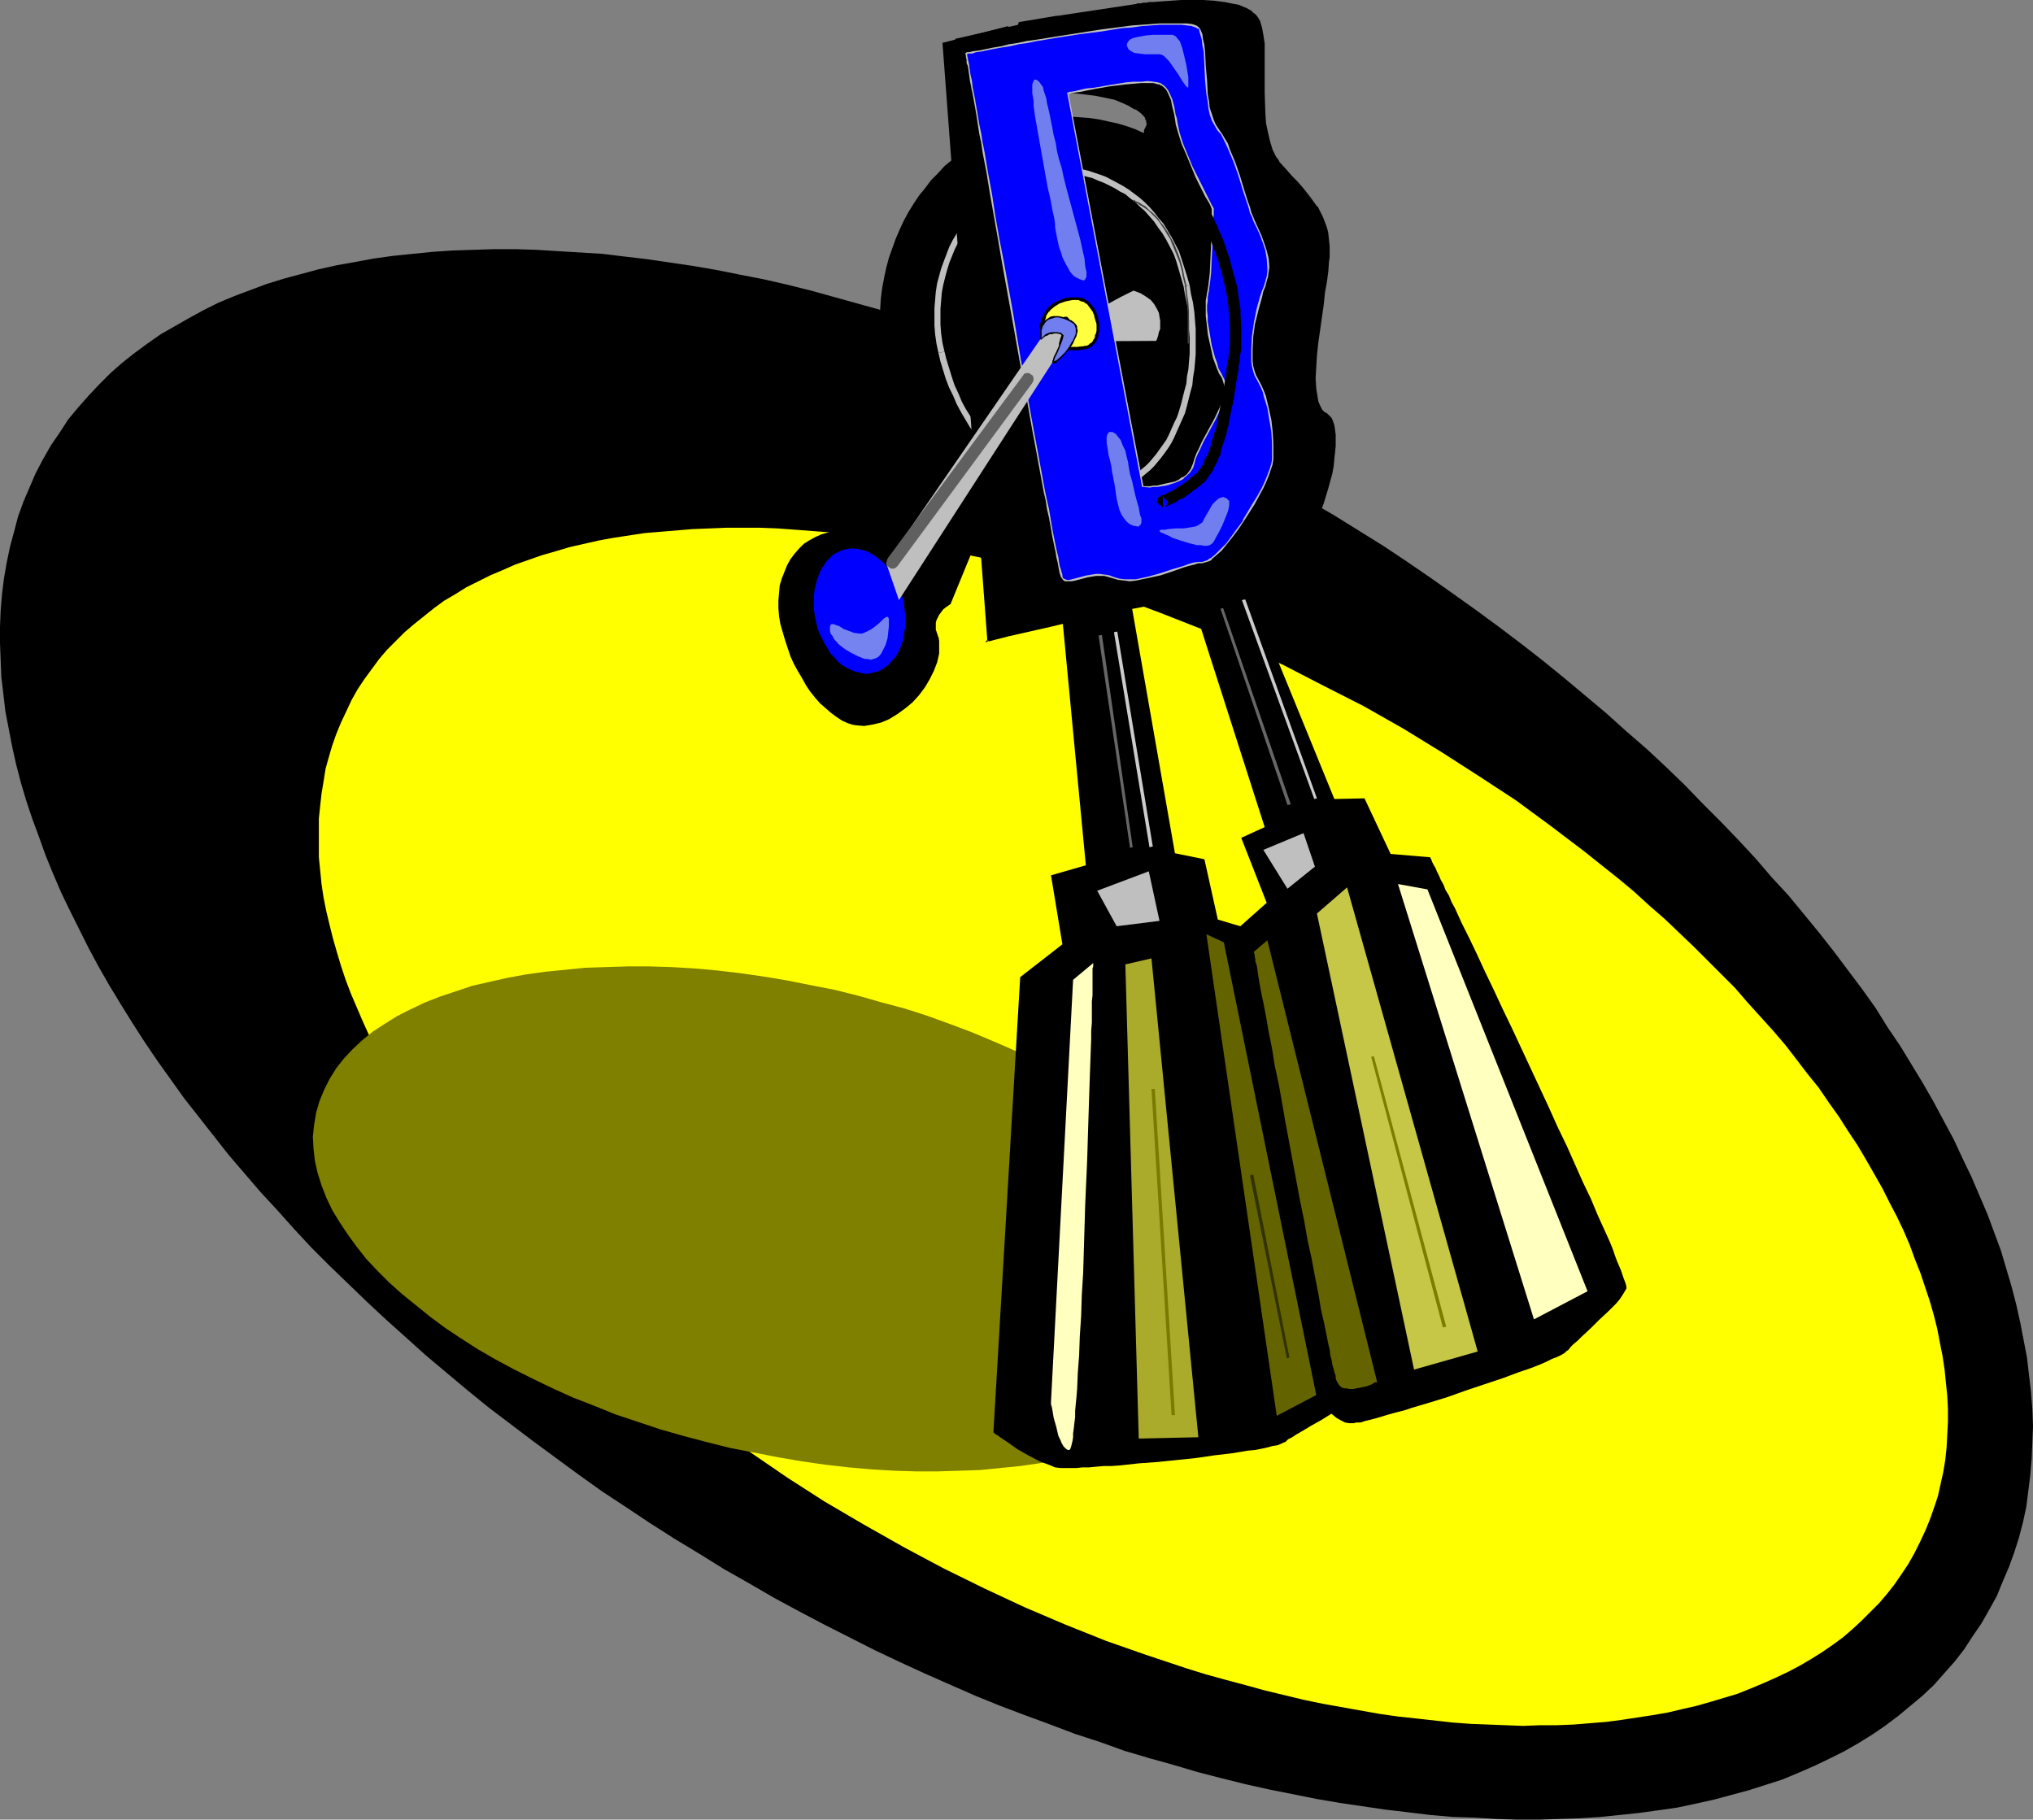 <?xml version="1.0" encoding="UTF-8" standalone="no"?>
<svg
   version="1.0"
   width="129.766mm"
   height="116.144mm"
   id="svg53"
   sodipodi:docname="Mixer - Hand 03.wmf"
   xmlns:inkscape="http://www.inkscape.org/namespaces/inkscape"
   xmlns:sodipodi="http://sodipodi.sourceforge.net/DTD/sodipodi-0.dtd"
   xmlns="http://www.w3.org/2000/svg"
   xmlns:svg="http://www.w3.org/2000/svg">
  <rect width="100%" height="100%" fill="#808080" stroke="none"/>
  <sodipodi:namedview
     id="namedview53"
     pagecolor="#ffffff"
     bordercolor="#000000"
     borderopacity="0.25"
     inkscape:showpageshadow="2"
     inkscape:pageopacity="0.0"
     inkscape:pagecheckerboard="0"
     inkscape:deskcolor="#d1d1d1"
     inkscape:document-units="mm" />
  <defs
     id="defs1">
    <pattern
       id="WMFhbasepattern"
       patternUnits="userSpaceOnUse"
       width="6"
       height="6"
       x="0"
       y="0" />
  </defs>
  <path
     style="fill:#000000;fill-opacity:1;fill-rule:evenodd;stroke:none"
     d="m 168.71,374.829 5.979,3.716 5.979,3.393 6.141,3.554 5.979,3.231 6.141,3.231 12.12,6.139 6.141,2.908 5.979,2.747 12.12,5.332 5.979,2.423 5.979,2.262 6.141,2.262 5.979,2.262 5.979,1.939 5.818,2.1 5.979,1.777 5.818,1.616 5.979,1.777 5.656,1.454 5.818,1.454 5.818,1.293 5.656,1.131 5.656,1.131 5.656,0.969 5.494,0.808 5.494,0.808 5.494,0.646 5.333,0.646 5.494,0.485 5.171,0.162 5.333,0.323 5.01,0.162 h 5.171 l 5.01,-0.162 4.848,-0.162 5.01,-0.323 4.686,-0.485 4.686,-0.485 4.686,-0.646 4.525,-0.646 4.525,-0.969 4.363,-0.969 4.202,-1.131 4.202,-1.131 4.04,-1.293 4.04,-1.293 3.878,-1.616 3.717,-1.616 3.717,-1.777 3.555,-1.777 3.394,-1.939 3.394,-2.1 3.07,-2.1 3.232,-2.423 2.909,-2.423 2.909,-2.423 2.747,-2.585 2.424,-2.747 2.586,-2.908 2.262,-2.908 2.101,-3.231 2.101,-3.07 1.939,-3.393 1.778,-3.231 1.454,-3.554 1.454,-3.393 1.293,-3.554 1.131,-3.554 0.97,-3.716 0.808,-3.716 0.485,-3.878 0.485,-3.878 0.323,-3.878 0.162,-3.878 0.162,-4.039 -0.162,-4.039 -0.323,-4.201 -0.485,-4.039 -0.485,-4.201 -0.808,-4.201 -0.808,-4.201 -0.97,-4.362 -1.131,-4.362 -1.293,-4.362 -1.293,-4.362 -1.616,-4.362 -1.616,-4.362 -1.939,-4.524 -1.939,-4.524 -2.101,-4.362 -2.101,-4.524 -2.424,-4.524 -2.424,-4.524 -2.586,-4.524 -2.747,-4.524 -2.747,-4.524 -3.07,-4.524 -2.909,-4.685 -3.232,-4.524 -3.394,-4.524 -3.394,-4.524 -3.555,-4.524 -3.717,-4.524 -3.717,-4.524 -4.04,-4.362 -3.878,-4.524 -4.202,-4.524 -4.202,-4.362 -4.363,-4.362 -4.363,-4.524 -4.525,-4.362 -4.686,-4.362 -4.848,-4.201 -4.848,-4.362 -5.01,-4.201 -5.01,-4.201 -5.171,-4.201 -5.171,-4.039 -5.333,-4.039 -5.494,-4.039 -5.656,-4.039 -5.494,-3.878 -5.656,-3.878 -5.818,-3.878 -5.979,-3.716 -5.979,-3.716 -6.141,-3.554 -5.979,-3.554 -5.979,-3.393 -6.141,-3.393 -6.141,-3.231 -11.958,-6.139 -6.141,-2.747 -6.141,-2.908 -12.12,-5.17 -5.979,-2.423 -5.979,-2.423 -5.979,-2.262 -5.979,-2.1 -5.979,-2.1 -5.979,-1.939 -5.979,-1.939 -5.818,-1.616 -5.818,-1.616 -5.818,-1.616 -5.818,-1.454 -5.656,-1.293 -5.818,-1.131 -5.656,-1.131 -5.656,-0.969 -5.494,-0.808 -5.494,-0.808 -5.494,-0.646 -5.333,-0.646 -5.333,-0.323 -5.333,-0.323 -5.171,-0.323 -5.171,-0.162 h -5.01 l -5.01,0.162 -5.01,0.162 -4.848,0.323 -4.848,0.485 -4.686,0.485 -4.686,0.646 -4.363,0.808 -4.525,0.808 -4.363,0.969 -4.202,1.131 -4.202,1.131 -4.202,1.293 -3.878,1.454 -3.878,1.454 -3.878,1.616 -3.555,1.777 -3.555,1.939 -3.394,1.939 -3.394,1.939 -3.232,2.262 -3.07,2.262 -3.07,2.423 -2.747,2.423 -2.747,2.747 -2.586,2.747 -2.424,2.747 -2.424,2.908 -2.101,3.231 -2.101,3.07 -1.939,3.393 -1.778,3.393 -1.454,3.393 -1.454,3.393 -1.293,3.554 -0.97,3.716 -0.97,3.554 -0.808,3.878 -0.646,3.716 -0.485,3.878 -0.323,3.878 L 0,151.224 v 3.878 l 0.162,4.201 0.162,4.039 0.485,4.039 0.485,4.201 0.808,4.201 0.808,4.201 0.97,4.362 1.131,4.362 1.293,4.362 1.454,4.362 1.616,4.362 1.616,4.524 1.778,4.362 1.939,4.524 2.101,4.362 2.262,4.524 2.262,4.524 2.424,4.524 2.586,4.524 2.747,4.524 2.909,4.685 2.909,4.524 3.07,4.524 3.232,4.524 3.232,4.524 3.555,4.524 3.555,4.524 3.555,4.524 3.878,4.524 3.878,4.524 4.04,4.362 4.04,4.524 4.202,4.524 4.363,4.362 4.525,4.362 4.525,4.362 4.686,4.362 4.686,4.201 4.848,4.362 5.01,4.201 5.01,4.201 5.171,4.201 5.333,4.039 5.333,4.039 5.494,4.039 5.494,4.039 5.656,4.039 5.656,3.716 5.818,3.878 5.818,3.716 z"
     id="path1" />
  <path
     style="fill:#ffff00;fill-opacity:1;fill-rule:evenodd;stroke:none"
     d="m 217.998,373.214 9.696,5.17 9.858,4.847 9.696,4.524 9.858,4.201 9.696,3.878 9.696,3.393 9.696,3.231 4.686,1.454 4.686,1.293 4.848,1.293 4.686,1.293 4.686,1.131 4.686,1.131 4.686,0.969 4.525,0.808 4.525,0.808 4.525,0.808 4.525,0.646 4.525,0.485 4.363,0.485 4.363,0.485 4.363,0.323 4.202,0.162 4.202,0.162 4.202,0.162 4.04,-0.162 h 4.04 l 4.04,-0.162 7.918,-0.646 3.717,-0.485 7.434,-1.131 3.717,-0.646 3.394,-0.808 3.555,-0.808 3.394,-0.969 3.232,-0.969 3.232,-0.969 3.232,-1.293 3.07,-1.293 2.909,-1.293 3.07,-1.454 2.747,-1.454 2.747,-1.616 2.586,-1.616 2.586,-1.777 2.424,-1.777 2.262,-1.939 2.262,-2.1 2.101,-2.1 2.101,-2.1 1.939,-2.262 1.778,-2.262 1.778,-2.585 1.616,-2.423 1.454,-2.585 1.293,-2.585 1.293,-2.747 1.131,-2.747 0.97,-2.747 0.97,-2.908 0.646,-2.908 0.646,-2.908 0.485,-2.908 0.323,-3.07 0.162,-3.07 0.162,-3.07 v -3.07 l -0.162,-3.231 -0.323,-3.07 -0.323,-3.231 -0.485,-3.231 -0.646,-3.231 -0.646,-3.393 -0.808,-3.231 -0.97,-3.393 -1.131,-3.393 -1.131,-3.393 -1.293,-3.231 -1.293,-3.554 -1.454,-3.393 -1.616,-3.393 -1.778,-3.393 -1.778,-3.554 -1.939,-3.393 -1.939,-3.393 -2.101,-3.554 -2.262,-3.393 -2.262,-3.554 -2.424,-3.393 -2.424,-3.554 -2.747,-3.393 -2.586,-3.393 -2.747,-3.554 -2.909,-3.393 -3.07,-3.393 -3.07,-3.393 -3.07,-3.554 -3.232,-3.231 -3.394,-3.393 -3.394,-3.393 -3.394,-3.231 -3.555,-3.393 -3.717,-3.231 -3.717,-3.393 -3.878,-3.231 -3.878,-3.07 -4.04,-3.231 -8.08,-6.139 -8.565,-6.301 -8.888,-5.816 -9.05,-5.816 -9.211,-5.655 -9.696,-5.493 -9.858,-5.008 -9.696,-5.008 -9.858,-4.362 -9.696,-4.201 -9.858,-3.878 -9.534,-3.554 -9.696,-3.07 -4.848,-1.454 -4.686,-1.454 -4.848,-1.293 -4.686,-1.293 -4.686,-1.131 -4.686,-0.969 -4.525,-0.969 -4.686,-0.969 -4.525,-0.808 -4.525,-0.646 -4.525,-0.808 -4.363,-0.485 -4.525,-0.485 -4.363,-0.323 -4.202,-0.323 -4.363,-0.323 -4.202,-0.162 h -4.202 -4.04 l -4.04,0.162 -4.04,0.162 -7.757,0.646 -3.878,0.323 -7.434,1.131 -3.555,0.646 -3.555,0.808 -3.555,0.808 -3.232,0.969 -3.394,0.969 -3.232,1.131 -3.232,1.131 -2.909,1.293 -3.07,1.293 -2.909,1.454 -2.909,1.454 -2.586,1.616 -2.747,1.616 -2.424,1.777 -2.424,1.939 -2.424,1.939 -2.262,1.939 -2.101,2.1 -2.101,2.1 -1.939,2.262 -1.778,2.423 -1.778,2.423 -1.616,2.423 -1.454,2.585 -1.293,2.747 -1.293,2.747 -1.131,2.747 -0.97,2.747 -0.808,2.747 -0.808,2.908 -0.485,3.07 -0.485,2.908 -0.323,2.908 -0.323,3.07 v 3.07 3.231 3.07 l 0.323,3.231 0.323,3.231 0.485,3.231 0.646,3.231 0.808,3.393 0.808,3.231 0.97,3.393 0.97,3.231 1.131,3.393 1.293,3.393 1.454,3.393 1.454,3.393 1.616,3.554 1.616,3.393 1.778,3.393 1.939,3.554 1.939,3.393 2.262,3.554 2.101,3.393 2.424,3.393 2.262,3.554 2.586,3.393 2.586,3.554 2.747,3.393 2.747,3.393 2.909,3.554 2.909,3.393 3.07,3.393 3.232,3.393 3.07,3.393 3.394,3.393 3.394,3.393 3.555,3.231 3.555,3.393 3.555,3.231 7.595,6.463 3.878,3.231 4.04,3.231 8.242,6.139 8.565,6.139 8.726,5.978 9.05,5.816 9.373,5.493 z"
     id="path2" />
  <path
     style="fill:#7f7f00;fill-opacity:1;fill-rule:evenodd;stroke:none"
     d="m 176.144,349.302 5.818,1.131 5.818,1.131 5.656,0.969 5.656,0.808 5.656,0.646 5.494,0.485 5.494,0.323 5.333,0.162 h 5.171 l 5.171,-0.162 5.01,-0.162 4.848,-0.485 4.848,-0.485 4.525,-0.646 4.525,-0.808 4.363,-0.969 4.04,-0.969 4.04,-1.293 3.878,-1.293 3.555,-1.454 3.394,-1.616 3.232,-1.616 3.07,-1.939 2.909,-1.777 2.424,-2.1 2.424,-2.262 2.101,-2.262 1.939,-2.262 1.616,-2.585 1.293,-2.585 1.131,-2.747 0.808,-2.747 0.485,-2.908 0.162,-2.908 -0.162,-2.908 -0.323,-2.908 -0.646,-2.908 -0.808,-3.07 -1.293,-2.908 -1.454,-3.07 -1.616,-2.908 -1.939,-2.908 -2.262,-2.908 -2.424,-2.908 -2.586,-2.908 -2.909,-2.908 -3.07,-2.747 -3.232,-2.747 -3.555,-2.747 -3.717,-2.585 -3.717,-2.747 -4.202,-2.423 -4.202,-2.585 -4.363,-2.423 -4.525,-2.262 -4.848,-2.262 -4.848,-2.1 -5.01,-2.1 -5.171,-1.939 -5.333,-1.939 -5.494,-1.777 -5.494,-1.454 -5.656,-1.616 -5.818,-1.454 -5.818,-1.131 -5.656,-1.131 -5.818,-0.969 -5.656,-0.808 -5.494,-0.646 -5.494,-0.485 -5.494,-0.323 -5.333,-0.162 h -5.171 l -5.171,0.162 -5.01,0.162 -4.848,0.485 -4.848,0.485 -4.686,0.646 -4.363,0.808 -4.363,0.969 -4.202,0.969 -3.878,1.293 -3.878,1.293 -3.717,1.454 -3.394,1.616 -3.232,1.616 -3.07,1.939 -2.747,1.777 -2.586,2.1 -2.424,2.262 -2.101,2.262 -1.778,2.262 -1.616,2.585 -1.293,2.585 -1.131,2.747 -0.808,2.747 -0.485,2.908 -0.323,2.908 0.162,2.908 0.323,2.908 0.646,2.908 0.97,3.07 1.131,2.908 1.454,3.07 1.778,2.908 1.939,2.908 2.101,2.908 2.424,3.07 2.586,2.747 2.909,2.908 3.07,2.747 3.394,2.747 3.394,2.747 3.717,2.747 3.878,2.585 4.04,2.585 4.202,2.423 4.525,2.423 4.525,2.262 4.686,2.262 5.01,2.262 5.01,1.939 5.171,2.1 5.333,1.777 5.333,1.777 5.656,1.616 5.494,1.454 z"
     id="path3" />
  <path
     style="fill:#000000;fill-opacity:1;fill-rule:evenodd;stroke:none"
     d="m 290.556,93.384 -0.485,1.131 -0.485,1.131 -0.162,1.293 -0.323,1.293 -0.162,2.423 0.162,2.747 0.323,2.747 0.646,2.908 0.808,3.07 0.808,3.07 0.162,0.323 -0.162,0.485 -0.162,0.323 -0.323,0.323 -0.808,0.808 -1.131,0.969 -1.454,1.131 -1.454,0.969 -3.555,2.262 -3.394,2.262 -1.616,0.969 -1.454,0.969 -1.131,0.969 -0.97,0.808 -0.323,0.323 -0.162,0.323 -0.162,0.323 v 0.162 L 247.086,23.104 l 3.07,-0.485 2.909,-0.323 h 3.07 2.747 l 2.747,0.323 2.586,0.323 2.424,0.485 2.262,0.485 1.939,0.808 1.778,0.646 1.454,0.969 1.293,0.808 0.808,0.969 0.162,0.323 0.323,0.485 v 0.485 l 0.162,0.485 -0.162,0.485 -0.162,0.485 -0.323,0.485 v 0.646 0.808 0.808 l 0.162,0.808 0.323,0.969 0.323,1.131 0.323,1.131 1.131,2.262 1.293,2.423 1.454,2.585 1.616,2.747 3.555,5.17 1.778,2.423 1.778,2.423 1.616,1.939 1.616,1.939 0.808,0.808 0.646,0.646 0.485,0.646 0.646,0.485 0.485,0.485 0.485,0.646 0.646,1.454 0.323,1.454 0.162,1.777 -0.162,1.939 -0.323,2.1 -0.323,2.1 -0.646,2.262 -1.454,4.362 -0.808,2.1 -0.808,2.1 -0.808,1.777 -0.646,1.777 -0.808,1.616 z m 18.584,-53.639 -0.646,-0.808 -0.646,-0.808 -0.97,-1.777 -0.646,-2.1 -0.646,-2.262 -0.323,-2.262 -0.162,-2.423 -0.162,-5.008 v -5.008 -4.685 -2.1 l -0.323,-2.1 -0.323,-1.777 -0.485,-1.616 -0.323,-0.646 -0.646,-0.646 -0.646,-0.646 -0.646,-0.485 -0.808,-0.485 -0.97,-0.323 -0.97,-0.485 -1.131,-0.162 -2.262,-0.485 -2.586,-0.323 -2.586,-0.162 h -5.171 l -2.424,0.162 -2.262,0.162 -2.101,0.162 h -0.97 l -0.808,0.162 h -0.646 l -0.646,0.162 h -0.485 l -0.323,0.162 h -0.323 l -18.261,2.747 -1.293,0.162 -8.565,1.454 -0.323,0.646 -14.867,3.393 18.907,128.928 -11.474,16.156 5.171,-1.293 5.01,-1.131 4.848,-1.131 4.848,-1.131 4.686,-0.969 4.525,-0.969 4.363,-0.969 4.04,-0.808 4.04,-0.646 3.878,-0.808 3.555,-0.646 3.232,-0.485 3.232,-0.485 2.909,-0.485 2.586,-0.485 2.424,-0.162 1.454,-0.323 1.454,-0.485 1.454,-0.646 1.293,-0.808 1.293,-0.969 1.293,-1.131 1.131,-1.293 1.131,-1.293 1.131,-1.616 0.97,-1.454 1.939,-3.393 1.616,-3.554 1.454,-3.554 1.131,-3.716 0.97,-3.554 0.162,-1.777 0.323,-1.777 0.162,-1.454 0.162,-1.616 v -1.454 -1.293 l -0.162,-1.131 -0.162,-1.131 -0.323,-0.969 -0.485,-0.646 -0.485,-0.646 -0.485,-0.485 -0.485,-0.323 -0.485,-0.646 -0.485,-0.485 -0.323,-0.808 -0.323,-0.808 -0.162,-0.969 -0.323,-0.969 v -1.131 l -0.162,-2.423 0.162,-2.747 0.162,-2.747 0.323,-3.07 0.808,-5.978 0.485,-3.07 0.323,-3.07 0.485,-2.747 0.323,-2.423 0.162,-2.262 0.162,-1.131 v -0.808 -1.777 l -0.162,-1.616 -0.162,-1.454 -0.323,-1.454 -0.485,-1.293 -0.485,-1.293 -0.646,-1.131 -0.646,-1.293 -1.778,-2.262 -1.939,-2.423 -1.131,-1.293 -1.131,-1.293 -1.293,-1.454 z"
     id="path4" />
  <path
     style="fill:#000000;fill-opacity:1;fill-rule:evenodd;stroke:none"
     d="m 290.395,93.223 -0.485,1.293 -0.485,1.131 -0.323,1.293 v 0 l -0.162,1.293 -0.162,2.423 0.162,2.747 0.323,2.747 v 0 l 0.646,3.07 0.646,2.908 0.97,3.231 0.162,0.323 v -0.162 l -0.162,0.323 -0.162,0.323 v 0 l -0.162,0.323 -0.97,0.969 -1.131,0.969 -1.293,0.969 v 0 l -1.616,0.969 -3.394,2.262 -3.555,2.1 -1.616,1.131 v 0 l -1.293,0.969 -1.293,0.969 -0.97,0.808 -0.162,0.323 -0.323,0.323 -0.162,0.323 v 0.323 h 0.323 L 247.248,23.104 l -0.162,0.323 3.07,-0.485 2.909,-0.323 3.07,-0.162 h 2.747 l 2.747,0.323 2.586,0.323 v 0 l 2.424,0.485 2.262,0.485 1.939,0.808 1.778,0.808 h -0.162 l 1.454,0.808 v -0.162 l 1.293,0.969 0.808,0.808 0.323,0.485 h -0.162 l 0.323,0.485 v -0.162 0.485 l 0.162,0.485 v 0 l -0.162,0.485 -0.162,0.323 -0.323,0.646 -0.162,1.454 0.162,0.808 v 0 l 0.162,0.969 0.323,0.969 0.323,0.969 0.323,1.131 1.131,2.262 1.293,2.585 1.454,2.585 v 0 l 1.616,2.585 3.555,5.332 v 0 l 1.778,2.423 1.778,2.262 1.616,2.1 1.616,1.939 0.808,0.646 0.646,0.808 0.646,0.646 0.485,0.485 0.646,0.485 0.485,0.646 h -0.162 l 0.646,1.293 0.323,1.616 v -0.162 l 0.162,1.777 -0.162,1.939 -0.323,2.1 v 0 l -0.323,2.1 -0.646,2.1 -1.454,4.524 -0.808,1.939 -0.808,2.1 -0.808,1.939 -0.646,1.777 -0.808,1.454 -0.485,1.293 0.323,0.162 0.485,-1.293 0.808,-1.616 0.646,-1.616 0.808,-1.939 0.808,-2.1 0.808,-2.1 1.454,-4.362 0.646,-2.1 0.485,-2.262 v 0 l 0.162,-2.1 0.162,-1.939 -0.162,-1.777 v 0 l -0.323,-1.616 -0.646,-1.454 -0.485,-0.485 -0.485,-0.485 -0.646,-0.646 -0.646,-0.646 -0.646,-0.646 -0.646,-0.808 -1.616,-1.777 -1.778,-2.1 -1.778,-2.423 -1.778,-2.423 h 0.162 l -3.555,-5.17 -1.616,-2.585 v 0 l -1.454,-2.585 -1.293,-2.423 -0.97,-2.423 -0.485,-1.131 -0.323,-0.969 -0.162,-0.969 -0.323,-0.969 v 0.162 -0.808 -0.808 -0.646 0 l 0.323,-0.485 0.162,-0.485 0.162,-0.485 -0.162,-0.485 v -0.485 l -0.162,-0.485 h -0.162 l -0.323,-0.485 -0.808,-0.969 -1.131,-0.808 v 0 l -1.454,-0.969 h -0.162 l -1.778,-0.646 -1.939,-0.808 -2.262,-0.485 -2.262,-0.485 h -0.162 l -2.586,-0.485 -2.747,-0.162 h -2.747 -3.07 l -2.909,0.323 -3.232,0.646 26.826,108.248 v -1.616 0 l 0.162,-0.323 v 0 l 0.162,-0.162 0.323,-0.485 0.97,-0.808 1.131,-0.808 1.454,-0.969 v 0 l 1.616,-0.969 3.394,-2.262 3.394,-2.262 1.616,-0.969 v 0 l 1.454,-1.131 1.131,-0.969 0.808,-0.808 0.323,-0.323 v -0.162 l 0.162,-0.323 0.162,-0.485 -0.162,-0.323 -0.808,-3.231 -0.808,-2.908 -0.646,-2.908 v 0 l -0.323,-2.747 -0.162,-2.747 0.323,-2.423 0.162,-1.293 v 0 l 0.323,-1.131 0.323,-1.293 0.485,-1.131 z"
     id="path5" />
  <path
     style="fill:#000000;fill-opacity:1;fill-rule:evenodd;stroke:none"
     d="m 309.14,39.583 -0.646,-0.646 h 0.162 l -0.646,-0.969 v 0.162 l -0.97,-1.939 -0.646,-2.1 -0.485,-2.1 v 0 l -0.485,-2.262 -0.162,-2.423 -0.162,-5.008 v -5.008 -4.685 -2.1 l -0.323,-2.1 -0.323,-1.777 v 0 l -0.485,-1.616 -0.485,-0.808 -0.485,-0.646 -0.646,-0.485 -0.646,-0.646 h -0.162 l -0.808,-0.485 -0.808,-0.323 -1.131,-0.485 -0.97,-0.162 -2.424,-0.485 v 0 L 292.819,0.162 290.233,0 h -5.171 l -2.424,0.162 -2.262,0.162 -2.101,0.162 h -0.97 l -0.808,0.162 h -0.646 l -0.646,0.162 h -0.485 -0.323 v 0 l -0.323,0.162 v 0 0 l -18.261,2.747 0.162,0.162 V 3.716 l -1.616,0.162 h 0.162 l -8.726,1.454 -0.323,0.808 0.162,-0.162 -15.19,3.393 19.069,129.09 v -0.162 l -11.797,16.641 5.656,-1.454 5.01,-1.131 5.01,-1.131 4.686,-1.131 4.686,-0.969 4.525,-0.969 4.363,-0.969 4.202,-0.808 4.04,-0.646 3.717,-0.808 3.555,-0.646 v 0 l 3.232,-0.485 3.232,-0.485 v 0 l 2.909,-0.485 v 0 l 2.586,-0.323 2.424,-0.323 v 0 l 1.454,-0.323 1.454,-0.485 1.454,-0.646 v 0 l 1.454,-0.808 v -0.162 l 1.293,-0.969 1.293,-0.969 1.131,-1.293 1.131,-1.454 1.131,-1.454 0.97,-1.454 0.162,-0.162 1.778,-3.231 1.616,-3.554 1.454,-3.716 1.131,-3.716 0.97,-3.554 0.323,-1.777 v 0 l 0.162,-1.777 0.162,-1.454 0.162,-1.616 v -1.454 -1.293 l -0.162,-1.131 v -0.162 l -0.162,-0.969 -0.323,-0.969 -0.323,-0.808 -0.646,-0.646 -0.485,-0.485 -0.646,-0.323 -0.485,-0.485 -0.323,-0.646 v 0 l -0.323,-0.646 -0.323,-0.808 -0.162,-0.969 -0.162,-1.131 v 0.162 l -0.162,-1.131 -0.162,-2.423 0.162,-2.747 0.162,-2.747 0.323,-3.07 1.293,-9.048 0.323,-3.07 0.485,-2.747 0.323,-2.423 0.162,-2.262 0.162,-1.131 v -0.808 -1.777 l -0.162,-1.616 -0.162,-1.454 v -0.162 l -0.323,-1.293 -0.485,-1.293 -0.485,-1.293 -0.646,-1.293 v 0 l -0.646,-1.293 h -0.162 l -1.616,-2.262 -1.939,-2.423 -1.131,-1.293 -1.293,-1.293 -1.131,-1.293 -1.454,-1.616 -0.162,0.323 1.293,1.454 1.293,1.454 1.131,1.293 1.131,1.293 2.101,2.262 1.616,2.423 h -0.162 l 0.808,1.131 v 0 l 0.646,1.131 0.485,1.293 0.485,1.293 0.323,1.454 v 0 l 0.162,1.454 0.162,1.616 v 1.777 0.808 l -0.162,1.131 -0.162,2.262 -0.323,2.423 -0.485,2.747 -0.323,3.07 -1.293,9.048 -0.323,3.07 -0.162,2.747 -0.162,2.747 0.162,2.423 v 1.131 0 l 0.162,1.131 0.323,0.808 0.162,0.969 0.485,0.646 v 0 l 0.485,0.646 0.485,0.646 0.485,0.323 0.646,0.485 0.485,0.485 h -0.162 l 0.485,0.808 0.162,0.969 0.323,0.969 v 0 l 0.162,1.131 v 1.293 1.454 l -0.162,1.616 -0.162,1.454 -0.323,1.777 v 0 l -0.323,1.616 -0.808,3.716 -1.131,3.554 -1.454,3.716 -1.616,3.554 -1.939,3.393 0.162,-0.162 -1.131,1.616 -1.131,1.454 -1.131,1.293 -1.131,1.293 -1.293,1.131 -1.293,0.969 v -0.162 l -1.293,0.808 v 0 l -1.293,0.808 -1.616,0.485 -1.454,0.162 h 0.162 l -2.424,0.323 -2.586,0.485 h -0.162 l -2.747,0.485 v 0 l -3.232,0.485 -3.232,0.485 h -0.162 l -3.555,0.646 -3.717,0.646 -4.04,0.808 -4.202,0.808 -4.363,0.969 -4.525,0.969 -4.525,0.969 -4.848,0.969 -4.848,1.293 -5.171,1.131 -5.171,1.293 0.323,0.323 11.474,-16.318 -18.907,-128.928 -0.162,0.162 15.029,-3.393 0.323,-0.808 -0.162,0.162 8.565,-1.293 v 0 l 1.293,-0.323 -0.323,-0.162 v 0.162 l 18.584,-2.747 v 0 h 0.323 v 0 l 0.323,-0.162 h 0.485 0.646 l 0.646,-0.162 0.808,-0.162 h 0.97 l 2.101,-0.162 2.262,-0.162 2.424,-0.162 h 5.171 l 2.586,0.162 2.586,0.323 v 0 l 2.262,0.485 0.97,0.323 1.131,0.323 0.808,0.485 0.808,0.323 v 0 l 0.808,0.485 0.485,0.646 0.646,0.485 h -0.162 l 0.485,0.808 0.485,1.454 v 0 l 0.323,1.777 0.162,2.1 0.162,2.1 v 4.685 5.008 l 0.162,5.008 0.162,2.423 0.323,2.262 v 0.162 l 0.485,2.1 0.808,2.1 0.97,1.777 v 0.162 l 0.485,0.808 h 0.162 l 0.646,0.808 z"
     id="path6" />
  <path
     style="fill:#000000;fill-opacity:1;fill-rule:evenodd;stroke:none"
     d="m 256.136,147.67 5.818,61.071 -8.403,2.423 2.747,16.641 -10.181,7.917 -6.464,109.864 h 0.162 l 0.162,0.323 0.646,0.323 0.646,0.485 0.97,0.646 0.97,0.646 1.131,0.808 1.131,0.808 2.586,1.454 2.747,1.454 1.293,0.485 1.293,0.485 1.131,0.485 1.293,0.162 h 0.646 1.939 1.293 l 1.454,-0.162 h 1.616 l 1.616,-0.162 1.939,-0.162 h 1.939 l 2.101,-0.162 4.363,-0.485 4.525,-0.323 9.373,-0.969 4.363,-0.646 4.202,-0.485 1.939,-0.323 1.939,-0.323 1.778,-0.162 1.616,-0.323 1.454,-0.323 1.131,-0.323 1.131,-0.162 0.808,-0.323 0.646,-0.323 0.485,-0.162 0.646,-0.646 0.97,-0.485 0.97,-0.646 1.131,-0.646 2.424,-1.454 2.586,-1.454 2.586,-1.616 1.293,-0.808 0.97,-0.808 0.97,-0.808 0.97,-0.646 0.646,-0.646 0.485,-0.808 0.162,-0.162 v -0.323 -0.646 -0.646 l -0.162,-0.808 v -0.808 l -0.162,-1.131 -0.162,-1.131 -0.162,-1.293 -0.323,-1.454 -0.323,-1.454 -0.162,-1.616 -0.323,-1.777 -0.485,-1.777 -0.646,-3.716 -0.808,-4.201 -0.97,-4.362 -0.97,-4.685 -1.131,-4.847 -0.97,-4.847 -1.131,-5.17 -4.686,-20.519 -1.131,-5.008 -1.131,-4.847 -1.131,-4.685 -0.97,-4.524 -1.131,-4.362 -0.808,-4.039 -0.808,-3.554 -0.485,-1.616 -0.323,-1.777 -0.485,-1.454 -0.323,-1.293 -0.162,-1.293 -0.323,-1.293 -0.323,-0.969 -0.162,-0.969 -0.162,-0.808 -0.162,-0.646 -0.162,-0.485 -0.162,-0.485 v -0.162 -0.162 l -9.211,-2.747 -3.232,-14.541 -7.11,-1.454 -10.666,-60.91 z"
     id="path7" />
  <path
     style="fill:#000000;fill-opacity:1;fill-rule:evenodd;stroke:none"
     d="m 286.355,141.046 18.746,58.486 -5.656,2.585 6.141,15.672 -7.272,6.463 17.291,108.733 v 0.162 l 0.323,0.323 0.162,0.485 0.485,0.808 0.323,0.808 0.646,0.808 1.454,2.1 1.616,1.939 0.808,0.808 0.97,0.808 1.131,0.646 0.97,0.485 0.97,0.162 h 1.131 l 0.646,-0.162 h 0.97 l 0.97,-0.323 1.293,-0.323 1.293,-0.323 1.616,-0.485 1.616,-0.485 1.778,-0.485 1.939,-0.485 1.939,-0.646 4.363,-1.293 4.202,-1.293 4.525,-1.616 4.363,-1.454 4.363,-1.454 3.878,-1.454 1.939,-0.646 1.778,-0.646 1.616,-0.646 1.454,-0.646 1.293,-0.646 1.293,-0.485 0.97,-0.485 0.808,-0.485 0.485,-0.485 0.323,-0.162 0.646,-0.808 0.646,-0.646 0.97,-0.808 0.97,-0.969 2.101,-1.939 2.101,-2.1 2.262,-2.1 0.97,-0.969 0.97,-0.969 0.808,-0.969 0.646,-0.969 0.485,-0.808 0.485,-0.808 v -0.485 l -0.162,-0.646 -0.162,-0.485 -0.323,-0.808 -0.323,-0.969 -0.323,-0.969 -0.485,-1.131 -0.485,-1.131 -0.485,-1.293 -0.485,-1.454 -0.646,-1.616 -0.646,-1.454 -0.808,-1.777 -1.616,-3.554 -1.616,-3.878 -1.939,-4.039 -1.939,-4.362 -1.939,-4.362 -2.262,-4.685 -2.101,-4.685 -8.888,-19.065 -2.262,-4.685 -2.101,-4.524 -2.101,-4.362 -1.939,-4.201 -1.939,-4.039 -1.778,-3.554 -0.808,-1.777 -0.808,-1.777 -0.808,-1.454 -0.646,-1.616 -0.808,-1.293 -0.485,-1.293 -0.646,-1.131 -0.485,-1.131 -0.485,-0.969 -0.323,-0.808 -0.485,-0.808 -0.323,-0.646 -0.162,-0.485 -0.162,-0.323 -0.162,-0.323 v 0 l -9.534,-0.808 -6.302,-13.41 -7.272,0.162 -23.432,-57.355 z"
     id="path8" />
  <path
     style="fill:#ffffbf;fill-opacity:1;fill-rule:evenodd;stroke:none"
     d="m 263.731,232.33 -4.848,4.039 -5.333,101.786 v 0.162 0.485 l 0.162,0.485 0.162,0.808 0.162,0.969 0.162,0.969 0.646,2.262 0.485,2.1 0.485,0.969 0.323,0.808 0.485,0.808 0.485,0.485 0.485,0.323 h 0.485 v -0.162 l 0.162,-0.162 0.162,-0.485 0.162,-0.646 0.162,-0.646 0.162,-0.969 v -0.969 l 0.162,-1.131 0.162,-1.454 0.162,-1.293 v -1.454 l 0.162,-1.777 0.162,-1.616 0.162,-1.939 0.162,-3.878 0.323,-4.362 0.162,-4.524 0.323,-4.847 0.162,-5.17 0.323,-5.17 0.162,-5.332 0.323,-10.986 0.485,-10.986 0.162,-5.332 0.162,-5.17 0.162,-5.008 0.162,-4.847 0.162,-4.524 0.162,-4.362 v -1.939 l 0.162,-1.939 v -1.777 -1.777 -1.616 l 0.162,-1.454 v -1.454 -1.293 -1.131 -0.969 -1.616 l 0.162,-0.485 z"
     id="path9" />
  <path
     style="fill:#aaaa2b;fill-opacity:1;fill-rule:evenodd;stroke:none"
     d="m 271.488,232.653 3.232,114.388 14.382,-0.323 -11.312,-115.519 z"
     id="path10" />
  <path
     style="fill:#636300;fill-opacity:1;fill-rule:evenodd;stroke:none"
     d="m 308.009,341.547 9.534,-5.008 -22.301,-109.217 -4.202,-1.939 z"
     id="path11" />
  <path
     style="fill:#bfbfbf;fill-opacity:1;fill-rule:evenodd;stroke:none"
     d="m 264.7,214.881 4.686,8.563 10.342,-1.293 -2.586,-11.956 z"
     id="path12" />
  <path
     style="fill:#bfbfbf;fill-opacity:1;fill-rule:evenodd;stroke:none"
     d="m 304.777,205.025 5.818,9.371 6.626,-5.332 -2.747,-8.078 z"
     id="path13" />
  <path
     style="fill:#c6c647;fill-opacity:1;fill-rule:evenodd;stroke:none"
     d="m 317.705,220.374 23.432,110.025 15.352,-4.362 -31.512,-111.964 z"
     id="path14" />
  <path
     style="fill:#636300;fill-opacity:1;fill-rule:evenodd;stroke:none"
     d="m 305.747,226.836 26.502,106.632 h -0.162 -0.323 l -0.323,0.162 -0.485,0.323 -1.293,0.485 -1.616,0.323 -1.616,0.323 h -0.808 l -0.808,-0.162 h -0.646 l -0.646,-0.323 -0.485,-0.485 -0.323,-0.485 -0.162,-0.323 -0.162,-0.323 -0.162,-0.485 v -0.646 l -0.323,-0.808 -0.162,-0.808 -0.323,-0.969 -0.162,-1.131 -0.323,-1.131 -0.162,-1.454 -0.323,-1.293 -0.323,-1.616 -0.646,-3.231 -0.808,-3.554 -0.646,-3.878 -0.808,-4.039 -0.808,-4.362 -0.97,-4.362 -0.808,-4.685 -0.97,-4.685 -1.778,-9.532 -1.778,-9.532 -0.808,-4.685 -0.808,-4.524 -0.97,-4.524 -0.646,-4.039 -0.808,-4.039 -0.646,-3.716 -0.646,-3.393 -0.323,-1.454 -0.323,-1.616 -0.485,-2.747 -0.162,-1.131 -0.162,-1.131 -0.162,-0.969 -0.323,-0.808 v -0.646 l -0.162,-0.646 v -0.485 l -0.162,-0.323 v -0.323 0 z"
     id="path15" />
  <path
     style="fill:#ffffbf;fill-opacity:1;fill-rule:evenodd;stroke:none"
     d="m 337.259,213.265 7.11,1.293 38.622,96.939 -12.928,6.786 z"
     id="path16" />
  <path
     style="fill:#666666;fill-opacity:1;fill-rule:evenodd;stroke:none"
     d="m 265.024,153.325 7.595,51.216 0.646,-0.162 -7.434,-51.216 z"
     id="path17" />
  <path
     style="fill:#666666;fill-opacity:1;fill-rule:evenodd;stroke:none"
     d="m 294.435,146.862 16.16,47.338 0.808,-0.162 -16.322,-47.338 z"
     id="path18" />
  <path
     style="fill:#cccccc;fill-opacity:1;fill-rule:evenodd;stroke:none"
     d="m 317.705,192.585 -17.291,-47.985 -0.808,0.162 17.453,47.985 z"
     id="path19" />
  <path
     style="fill:#cccccc;fill-opacity:1;fill-rule:evenodd;stroke:none"
     d="m 278.113,204.217 -8.565,-51.862 -0.808,0.162 8.565,51.862 z"
     id="path20" />
  <path
     style="fill:#7a7a00;fill-opacity:1;fill-rule:evenodd;stroke:none"
     d="m 283.446,341.385 -4.848,-78.682 h -0.808 l 4.848,78.682 z"
     id="path21" />
  <path
     style="fill:#7c7c00;fill-opacity:1;fill-rule:evenodd;stroke:none"
     d="m 348.894,320.059 -17.453,-65.272 -0.646,0.162 17.291,65.272 z"
     id="path22" />
  <path
     style="fill:#323200;fill-opacity:1;fill-rule:evenodd;stroke:none"
     d="m 311.08,327.491 -8.726,-44.107 -0.808,0.162 8.888,44.107 z"
     id="path23" />
  <path
     style="fill:#000000;fill-opacity:1;fill-rule:evenodd;stroke:none"
     d="m 248.379,29.243 -2.262,0.646 -2.262,0.646 -2.262,0.808 -2.262,0.969 -2.101,1.131 -1.939,1.131 -2.101,1.131 -1.778,1.454 -1.778,1.454 -1.778,1.454 -1.616,1.777 -1.616,1.616 -1.454,1.939 -1.454,1.777 -1.293,1.939 -1.293,2.1 -1.131,2.1 -0.97,2.1 -0.97,2.262 -0.808,2.262 -0.808,2.262 -0.646,2.423 -0.485,2.262 -0.485,2.585 -0.323,2.423 -0.162,2.585 v 2.423 2.585 l 0.162,2.585 0.162,2.585 0.485,2.585 0.485,2.585 0.323,1.616 0.323,1.293 0.162,1.131 v 1.131 l 0.162,0.808 v 0.808 l 0.162,1.293 0.323,1.293 0.323,0.646 0.323,0.646 0.485,0.808 0.646,0.808 0.646,0.969 0.97,1.131 -7.918,21.811 -0.646,-0.485 -0.646,-0.485 -0.808,-0.162 h -0.485 -0.646 l -0.646,0.162 -1.293,0.485 -1.131,0.808 -0.808,0.323 -0.646,0.485 -1.454,0.808 -1.616,0.485 -1.616,0.485 -1.454,0.646 -1.454,0.808 -1.293,0.808 -1.131,1.131 -1.131,1.293 -0.97,1.293 -0.808,1.454 -0.646,1.616 -0.646,1.616 -0.485,1.616 -0.162,1.777 -0.162,1.939 v 1.777 l 0.162,1.939 0.323,1.939 1.131,3.878 0.646,1.939 0.646,1.939 0.808,1.777 0.97,1.777 0.97,1.616 0.97,1.777 0.97,1.454 1.293,1.616 1.131,1.293 1.293,1.131 1.293,1.131 1.293,0.969 1.454,0.969 1.454,0.646 0.97,0.323 0.97,0.162 1.939,0.162 1.939,-0.323 2.101,-0.485 1.939,-0.808 2.101,-1.293 1.778,-1.293 1.778,-1.454 1.616,-1.777 1.454,-1.939 1.131,-1.939 0.97,-1.939 0.808,-2.1 0.485,-2.1 v -1.939 -1.131 l -0.162,-0.969 -0.162,-0.162 v -0.162 l -0.162,-0.485 -0.323,-0.969 v -0.969 -0.646 l 0.162,-0.646 0.323,-0.646 0.323,-0.646 0.485,-0.646 0.485,-0.646 0.808,-0.646 0.97,-0.646 9.534,-23.265 0.97,1.293 1.131,1.131 1.293,1.131 1.616,0.969 1.616,0.969 1.778,0.808 2.101,0.646 1.939,0.646 2.262,0.485 2.262,0.323 2.424,0.162 2.424,0.162 h 2.424 l 2.586,-0.162 2.424,-0.323 2.586,-0.485 2.424,-0.646 2.262,-0.646 2.262,-0.969 2.101,-0.808 2.101,-1.131 2.101,-1.131 1.939,-1.293 1.939,-1.293 1.778,-1.616 1.778,-1.454 1.616,-1.616 1.454,-1.777 1.616,-1.777 1.293,-1.777 1.293,-2.1 1.293,-1.939 1.131,-2.1 1.131,-2.262 0.808,-2.1 0.97,-2.262 0.646,-2.262 0.646,-2.423 0.485,-2.423 0.485,-2.423 0.323,-2.585 0.162,-2.423 0.162,-2.585 v -2.423 l -0.162,-2.585 -0.323,-2.747 -0.485,-2.423 -0.485,-2.747 -0.485,-2.585 -0.808,-2.423 -0.97,-2.585 -0.808,-2.262 -1.131,-2.423 -1.131,-2.262 -1.131,-2.1 -1.454,-2.1 -1.293,-2.1 -1.616,-1.939 -1.616,-1.777 -1.616,-1.777 -1.778,-1.777 -1.778,-1.616 -1.778,-1.454 -1.939,-1.454 -1.939,-1.293 -1.939,-1.293 -2.101,-1.131 -2.101,-0.969 -2.101,-0.969 -2.262,-0.808 -2.262,-0.646 -2.262,-0.485 -2.262,-0.485 -2.262,-0.323 -2.262,-0.162 -2.424,-0.162 -2.424,0.162 -2.262,0.162 -2.424,0.323 z"
     id="path24" />
  <path
     style="fill:#bfbfbf;fill-opacity:1;fill-rule:evenodd;stroke:none"
     d="m 272.457,116.973 h 0.162 l 1.778,-1.293 1.131,-0.646 0.97,-0.808 0.97,-0.808 0.97,-0.969 0.808,-0.969 0.808,-0.969 0.97,-1.293 0.808,-1.131 0.808,-1.293 0.646,-1.293 0.646,-1.454 0.646,-1.454 0.646,-1.454 0.646,-1.454 0.485,-1.777 0.808,-3.231 0.485,-1.777 0.162,-1.777 0.323,-1.939 0.162,-1.777 0.162,-1.939 v -1.939 -2.1 -2.1 l -0.162,-1.939 -0.162,-2.1 -0.323,-2.262 -0.485,-2.1 -0.323,-2.1 v 0 l -1.454,0.323 v 0 l 0.323,1.939 0.485,2.262 0.323,2.1 0.162,1.939 v 2.1 l 0.162,1.939 v 2.1 1.777 l -0.162,1.939 -0.162,1.939 -0.323,1.616 -0.162,1.777 -0.485,1.777 -0.808,3.231 -0.485,1.616 -0.485,1.454 -0.646,1.293 -0.646,1.454 -0.646,1.454 -0.646,1.293 -0.808,1.131 -0.808,1.131 -0.808,1.131 -0.808,0.969 -0.808,0.969 -0.808,0.808 -0.97,0.808 -0.97,0.808 -0.97,0.646 -1.778,1.131 v 0 z"
     id="path25" />
  <path
     style="fill:#bfbfbf;fill-opacity:1;fill-rule:evenodd;stroke:none"
     d="m 287.001,68.826 -0.646,-2.262 -1.293,-4.039 -0.646,-1.939 -1.778,-3.393 -0.97,-1.616 -0.97,-1.616 -1.131,-1.293 -1.131,-1.454 -1.131,-1.293 -1.131,-1.131 -1.293,-1.131 -1.293,-0.969 -1.293,-0.969 -1.293,-0.808 -1.454,-0.808 -2.747,-1.454 -1.293,-0.485 -1.454,-0.485 -1.454,-0.485 -1.293,-0.323 -2.747,-0.485 -1.293,-0.162 -2.586,-0.162 -1.293,0.162 -1.293,0.162 h -1.131 l -1.131,0.323 0.323,1.454 0.97,-0.323 h 1.131 l 1.131,-0.162 h 1.293 1.131 1.293 l 1.293,0.162 2.586,0.485 1.293,0.323 1.293,0.323 1.454,0.646 1.293,0.485 2.586,1.293 1.293,0.808 1.293,0.646 1.131,0.969 1.293,0.969 1.131,1.131 1.131,0.969 1.131,1.293 1.131,1.293 0.97,1.454 0.97,1.293 0.97,1.616 1.778,3.393 0.646,1.777 1.131,3.878 0.646,2.262 z"
     id="path26" />
  <path
     style="fill:#bfbfbf;fill-opacity:1;fill-rule:evenodd;stroke:none"
     d="m 249.833,40.714 v 0 l -1.293,0.162 -1.131,0.485 -1.131,0.485 -1.293,0.485 -1.131,0.646 -1.293,0.808 -3.555,2.585 -1.131,0.969 -1.131,1.131 -1.131,1.131 -0.97,1.293 -1.131,1.293 -0.97,1.454 -1.778,2.747 -0.97,1.616 -0.808,1.616 -1.293,3.393 -0.646,1.777 -0.485,1.777 -0.485,1.777 -0.323,2.1 -0.323,3.878 v 2.1 2.1 l 0.162,2.1 0.323,2.262 0.485,2.262 1.454,-0.323 -0.485,-2.1 -0.323,-2.262 -0.162,-2.1 V 76.42 74.481 l 0.323,-3.878 0.323,-1.777 0.485,-1.939 0.485,-1.777 0.485,-1.616 1.293,-3.231 0.808,-1.616 0.808,-1.454 1.939,-2.747 0.97,-1.454 0.97,-1.131 0.97,-1.131 0.97,-1.293 1.131,-0.969 1.131,-0.969 3.555,-2.585 0.97,-0.485 1.131,-0.646 1.293,-0.646 0.97,-0.485 1.131,-0.323 1.131,-0.162 v 0 z"
     id="path27" />
  <path
     style="fill:#bfbfbf;fill-opacity:1;fill-rule:evenodd;stroke:none"
     d="m 226.401,85.144 v 0 l 0.485,2.1 0.646,2.1 0.646,2.1 0.808,2.1 0.97,1.939 0.808,1.939 1.131,2.1 2.101,3.554 1.293,1.616 1.293,1.616 1.454,1.616 1.293,1.454 1.454,1.293 1.454,1.293 1.616,1.293 1.616,1.131 3.232,1.939 1.778,0.808 1.616,0.646 1.939,0.646 1.616,0.323 1.939,0.485 h 1.778 l 1.778,0.162 h 1.939 l 1.939,-0.323 1.778,-0.323 1.939,-0.485 3.717,-1.293 v 0 l -0.646,-1.293 h 0.162 l -3.555,1.293 -1.778,0.323 -1.939,0.323 -1.778,0.323 h -1.778 l -1.616,-0.162 h -1.778 l -1.616,-0.485 -1.778,-0.323 -1.778,-0.646 -1.454,-0.646 -1.616,-0.646 -1.778,-0.969 -1.454,-0.969 -1.454,-0.969 -1.616,-1.131 -1.454,-1.293 -1.293,-1.293 -1.454,-1.454 -1.293,-1.616 -1.131,-1.454 -1.293,-1.616 -2.262,-3.554 -0.97,-1.777 -0.808,-1.939 -0.97,-2.1 -0.646,-1.939 -0.646,-2.1 -0.646,-2.1 -0.485,-1.939 v 0 z"
     id="path28" />
  <path
     style="fill:#bfbfbf;fill-opacity:1;fill-rule:evenodd;stroke:none"
     d="m 245.955,58.648 0.808,1.454 0.808,1.293 1.939,3.07 1.939,3.07 1.939,2.908 0.97,1.454 0.808,1.293 0.646,1.131 0.808,0.969 0.485,0.808 0.485,0.646 0.162,0.323 0.162,0.162 2.586,-23.75 h -0.162 -0.323 l -0.485,-0.162 -0.646,-0.162 -0.808,-0.162 -0.808,-0.162 h -1.131 -1.131 l -1.131,0.162 -1.131,0.162 -1.293,0.485 -1.131,0.485 -1.293,0.808 -0.97,0.969 -1.131,1.293 z"
     id="path29" />
  <path
     style="fill:#bfbfbf;fill-opacity:1;fill-rule:evenodd;stroke:none"
     d="m 273.427,70.119 -1.616,0.808 -1.616,0.808 -3.555,1.939 -3.555,2.1 -3.555,1.939 -1.454,0.969 -1.454,0.969 -1.454,0.646 -1.131,0.808 -0.97,0.485 -0.646,0.485 -0.485,0.162 -0.162,0.162 v 0 l 27.149,-0.162 v 0 l 0.162,-0.323 0.162,-0.485 0.162,-0.485 0.162,-0.808 0.323,-0.808 v -0.969 -0.969 l -0.162,-0.969 -0.162,-0.969 -0.485,-0.969 -0.646,-1.131 -0.808,-0.969 -1.131,-0.808 -1.293,-0.808 -0.808,-0.323 z"
     id="path30" />
  <path
     style="fill:#bfbfbf;fill-opacity:1;fill-rule:evenodd;stroke:none"
     d="m 240.622,92.415 1.616,-0.808 1.616,-0.808 3.555,-1.777 3.717,-1.939 3.555,-1.939 1.616,-0.969 1.454,-0.808 1.293,-0.646 1.293,-0.808 0.97,-0.485 0.646,-0.323 0.485,-0.323 0.162,-0.162 v 0 l -26.987,-0.646 -0.162,0.162 v 0.323 l -0.162,0.485 -0.323,0.485 -0.162,0.808 -0.162,0.646 -0.162,0.969 v 0.969 0.969 l 0.323,1.131 0.323,0.969 0.646,1.131 0.808,0.808 0.97,0.969 1.454,0.808 0.808,0.323 z"
     id="path31" />
  <path
     style="fill:#bfbfbf;fill-opacity:1;fill-rule:evenodd;stroke:none"
     d="m 270.356,102.593 -0.808,-1.454 -0.808,-1.293 -1.939,-2.908 -2.101,-3.07 -2.101,-2.908 -0.97,-1.454 -0.808,-1.131 -0.808,-1.131 -0.646,-0.969 -0.646,-0.808 -0.485,-0.646 -0.162,-0.323 -0.162,-0.162 -1.939,23.588 h 0.162 l 0.162,0.162 0.485,0.162 0.808,0.162 h 0.808 l 0.97,0.162 h 0.97 1.131 l 1.131,-0.162 1.293,-0.323 1.131,-0.323 1.131,-0.646 1.131,-0.808 1.131,-0.969 0.97,-1.293 z"
     id="path32" />
  <path
     style="fill:#0000ff;fill-opacity:1;fill-rule:evenodd;stroke:none"
     d="m 210.726,162.211 0.97,-0.162 0.97,-0.485 0.97,-0.646 0.808,-0.646 0.808,-0.969 0.808,-0.808 0.646,-1.131 0.485,-1.131 0.485,-1.293 0.323,-1.131 0.162,-1.454 0.323,-1.293 v -1.616 l -0.162,-1.454 -0.162,-1.454 -0.162,-1.616 -0.485,-1.454 -0.485,-1.454 -0.485,-1.293 -0.646,-1.293 -0.808,-1.131 -0.808,-1.131 -0.808,-1.131 -0.97,-0.808 -0.97,-0.808 -0.97,-0.646 -1.131,-0.646 -0.97,-0.323 -1.131,-0.323 -1.131,-0.162 h -0.97 l -1.131,0.162 -1.131,0.323 -0.97,0.485 -0.97,0.485 -0.808,0.808 -0.808,0.808 -0.646,0.969 -0.646,0.969 -0.485,1.131 -0.485,1.293 -0.323,1.293 -0.323,1.293 -0.162,1.454 v 1.454 1.454 l 0.162,1.454 0.323,1.616 0.323,1.454 0.485,1.454 0.646,1.293 0.646,1.293 0.808,1.293 0.646,1.131 0.97,0.969 0.808,0.969 0.97,0.808 1.131,0.646 0.97,0.485 1.131,0.485 0.97,0.162 1.131,0.323 h 1.131 z"
     id="path33" />
  <path
     style="fill:#000000;fill-opacity:1;fill-rule:evenodd;stroke:none"
     d="M 243.208,6.301 272.134,122.95 238.198,154.617 227.371,10.34 Z"
     id="path34" />
  <path
     style="fill:#0000ff;fill-opacity:1;fill-rule:evenodd;stroke:none"
     d="m 291.364,70.765 -0.162,0.808 v 0.969 l -0.162,1.131 v 1.293 l 0.162,1.293 v 1.293 l 0.485,2.908 0.485,3.07 0.646,2.747 0.646,1.454 0.323,1.293 0.646,0.969 0.485,1.131 0.485,0.969 0.162,1.131 v 1.131 l -0.162,1.293 -0.485,1.293 -0.485,1.293 -1.293,2.908 -3.07,5.493 -0.646,1.454 -0.646,1.293 -0.485,1.293 -0.323,1.131 -0.323,1.131 -0.646,0.969 -0.808,0.808 -0.808,0.485 -0.97,0.646 -0.97,0.485 -2.101,0.646 -2.101,0.323 h -0.97 l -0.808,0.162 h -1.778 L 257.59,22.457 h 0.162 0.162 l 0.162,-0.162 h 0.485 l 0.808,-0.162 1.293,-0.323 1.616,-0.162 1.616,-0.323 1.939,-0.323 1.778,-0.323 4.04,-0.485 1.778,-0.323 h 1.939 1.454 1.454 l 1.131,0.323 h 0.485 l 0.323,0.162 0.646,0.485 0.485,0.485 0.323,0.646 0.323,0.646 0.646,1.454 0.485,1.616 0.323,1.939 0.162,0.969 0.323,1.131 0.485,2.423 0.808,2.423 1.131,2.747 1.131,2.747 1.131,2.585 1.293,2.423 0.485,1.131 0.485,0.969 0.485,0.969 0.485,0.808 0.323,0.485 0.162,0.485 0.162,0.323 0.162,0.162 v 1.454 l -0.162,1.131 v 1.293 1.454 l -0.162,3.231 -0.162,3.554 -0.162,3.393 -0.162,1.454 -0.162,1.293 -0.162,1.131 z m 11.15,-17.449 -0.323,-0.969 -0.485,-1.131 -0.323,-1.131 -0.485,-1.454 -0.97,-2.908 -0.97,-3.393 -1.131,-3.231 -1.293,-3.07 -0.646,-1.454 -0.646,-1.131 -0.646,-1.293 -0.808,-0.969 -0.646,-1.131 -0.485,-1.131 -0.485,-1.293 -0.485,-1.454 -0.162,-1.616 -0.323,-1.777 -0.323,-3.393 -0.162,-3.554 -0.162,-3.393 -0.162,-1.454 -0.323,-1.454 -0.162,-1.293 -0.485,-1.131 -0.323,-0.323 -0.646,-0.485 -0.808,-0.162 -1.293,-0.323 h -1.293 -3.394 -1.939 l -2.101,0.162 -2.262,0.162 -2.262,0.162 -2.424,0.323 -5.01,0.808 -5.171,0.646 -5.171,0.808 -5.01,0.808 -2.262,0.485 -2.262,0.323 -2.262,0.323 -1.939,0.485 -1.778,0.323 -1.778,0.323 -1.454,0.323 -1.131,0.162 -0.97,0.162 -0.808,0.162 -0.485,0.162 h -0.162 l 0.162,0.323 v 0.485 l 0.162,0.646 0.162,0.646 0.162,0.969 0.162,1.131 0.162,1.131 0.323,1.293 0.162,1.454 0.323,1.616 0.323,1.777 0.323,1.777 0.323,1.939 0.323,2.1 0.485,2.1 0.323,2.262 0.323,2.262 0.97,4.847 0.808,5.17 0.97,5.332 0.97,5.655 1.131,5.655 1.939,11.633 2.101,11.794 1.131,5.655 0.97,5.655 0.97,5.493 0.97,5.17 0.97,5.008 0.808,4.524 0.485,2.262 0.323,2.1 0.485,1.939 0.323,1.939 0.323,1.777 0.323,1.777 0.323,1.454 0.323,1.454 0.162,1.293 0.323,1.131 0.162,1.131 0.323,0.808 v 0.646 l 0.323,0.646 v 0.323 l 0.162,0.162 0.323,0.485 0.323,0.323 h 0.485 0.485 0.646 l 0.646,-0.323 1.454,-0.323 1.778,-0.485 1.939,-0.162 h 0.97 1.131 l 1.131,0.162 1.131,0.485 1.293,0.323 1.293,0.162 1.293,0.162 1.454,-0.162 1.454,-0.323 1.454,-0.323 3.07,-0.808 2.747,-0.969 2.747,-0.808 1.293,-0.485 1.293,-0.162 0.97,-0.323 h 0.97 l 0.485,-0.162 0.485,-0.162 0.485,-0.162 0.646,-0.485 1.131,-0.808 1.293,-1.293 1.293,-1.616 1.454,-1.616 1.293,-1.939 1.293,-1.939 2.424,-4.039 1.293,-1.939 0.97,-1.939 0.808,-1.777 0.646,-1.616 0.485,-1.293 0.162,-0.646 0.162,-0.485 0.162,-0.969 v -1.131 -2.585 l -0.162,-2.908 -0.485,-2.908 -0.485,-2.908 -0.808,-2.747 -0.323,-1.131 -0.485,-1.131 -0.485,-1.131 -0.485,-0.808 -0.485,-0.808 -0.323,-1.131 -0.323,-1.131 -0.162,-1.293 v -1.454 -1.454 l 0.162,-3.07 0.485,-3.393 0.808,-3.07 0.646,-2.908 0.485,-1.454 0.485,-1.293 0.323,-1.131 0.323,-1.131 0.162,-1.131 v -1.131 -2.1 l -0.485,-1.939 -0.646,-1.939 -0.646,-1.777 -0.808,-1.777 z"
     id="path35" />
  <path
     style="fill:#bfbfbf;fill-opacity:1;fill-rule:evenodd;stroke:none"
     d="m 291.203,70.604 -0.162,0.969 v 0 l -0.162,0.969 v 1.131 1.293 1.293 l 0.162,1.293 0.323,2.908 v 0.162 l 0.646,2.908 0.646,2.908 0.485,1.293 0.485,1.293 0.485,1.131 0.646,0.969 0.323,0.969 v 0 l 0.323,1.131 v 1.131 l -0.323,1.293 v -0.162 l -0.323,1.293 -0.485,1.454 -1.293,2.747 -3.07,5.655 -0.646,1.454 -0.646,1.293 -0.485,1.293 -0.323,1.131 -0.485,1.131 0.162,-0.162 -0.646,0.969 -0.646,0.808 -0.97,0.646 v -0.162 l -0.808,0.646 v 0 l -0.97,0.485 -2.262,0.485 -2.101,0.485 h 0.162 -0.97 l -0.808,0.162 h -1.778 0.162 l -18.099,-94.838 -0.162,0.162 h 0.162 0.485 -0.162 l 0.485,-0.162 v 0 l 0.97,-0.162 1.293,-0.162 1.454,-0.323 1.778,-0.323 h -0.162 l 1.939,-0.323 1.778,-0.323 4.04,-0.485 1.778,-0.162 1.939,-0.162 h 1.454 1.454 v 0 l 1.131,0.323 h 0.323 l 0.323,0.323 V 20.519 l 0.646,0.485 0.485,0.485 0.485,0.646 -0.162,-0.162 0.323,0.646 0.646,1.454 0.323,1.616 0.485,1.939 0.162,1.131 v -0.162 l 0.162,1.131 v 0.162 l 0.646,2.262 0.808,2.585 1.131,2.585 1.131,2.747 1.131,2.747 2.262,4.524 0.485,0.808 0.485,0.808 v 0 l 0.323,0.646 v 0 l 0.323,0.808 v 0 1.454 1.131 1.293 1.454 l -0.162,3.231 -0.162,3.554 -0.162,3.393 -0.162,1.454 -0.162,1.293 -0.162,1.131 v 0 l -0.162,0.808 0.323,0.162 0.162,-0.808 v -0.162 l 0.162,-1.131 0.162,-1.293 0.162,-1.454 0.162,-3.393 0.162,-3.554 0.162,-3.231 v -1.454 -1.293 l 0.162,-1.131 v -1.616 l -0.485,-0.808 v 0 l -0.323,-0.646 v 0 l -0.323,-0.646 -0.485,-0.969 -2.262,-4.524 -1.293,-2.585 -1.131,-2.747 -1.131,-2.747 -0.808,-2.585 -0.485,-2.262 v 0 l -0.162,-1.131 v 0 l -0.323,-0.969 -0.323,-1.939 -0.485,-1.777 -0.646,-1.454 -0.323,-0.646 v 0 l -0.485,-0.646 -0.485,-0.485 -0.485,-0.323 -0.162,-0.162 -0.323,-0.162 -0.485,-0.162 -1.131,-0.162 -1.454,-0.162 -1.454,0.162 h -1.939 l -1.778,0.162 -4.04,0.646 -1.778,0.323 -1.939,0.323 v 0 l -1.778,0.162 -1.454,0.323 -1.293,0.323 -0.97,0.162 h 0.162 -0.485 v 0 l -0.323,0.162 h -0.162 0.162 -0.323 l 18.099,95.161 1.939,0.162 0.808,-0.162 h 0.97 v 0 l 2.101,-0.323 2.101,-0.646 1.131,-0.485 v 0 l 0.97,-0.485 v -0.162 l 0.808,-0.646 0.808,-0.808 0.646,-0.969 0.323,-0.969 0.323,-1.293 0.485,-1.131 0.646,-1.293 0.646,-1.454 3.07,-5.655 1.293,-2.747 0.485,-1.454 0.485,-1.293 v 0 l 0.162,-1.293 v -1.131 l -0.162,-1.293 -0.485,-0.969 -0.485,-0.969 -0.646,-1.131 -0.323,-1.293 -0.485,-1.293 -0.808,-2.908 -0.485,-2.908 v 0 l -0.485,-2.908 v -1.293 l -0.162,-1.293 v -1.293 l 0.162,-1.131 V 71.573 71.735 l 0.162,-0.969 z"
     id="path36" />
  <path
     style="fill:#bfbfbf;fill-opacity:1;fill-rule:evenodd;stroke:none"
     d="m 302.676,53.155 -0.323,-0.808 -0.485,-1.131 -0.323,-1.293 -0.485,-1.293 -0.97,-3.07 -0.97,-3.231 -1.131,-3.231 -1.293,-3.07 -0.485,-1.454 -0.808,-1.293 -0.646,-1.131 -0.162,-0.162 -0.646,-0.969 v 0 l -0.646,-0.969 v 0 l -0.485,-1.131 -0.485,-1.454 -0.485,-1.454 v 0.162 l -0.162,-1.616 -0.323,-1.777 -0.162,-3.393 -0.323,-3.554 -0.162,-3.393 -0.162,-1.454 V 10.825 l -0.323,-1.293 -0.162,-1.293 -0.485,-1.131 -0.323,-0.485 -0.646,-0.485 -0.97,-0.323 v 0 l -1.293,-0.162 h -1.293 -3.394 -1.939 l -2.101,0.162 -2.262,0.162 -2.262,0.162 -2.424,0.323 -5.01,0.646 -5.171,0.808 -5.171,0.808 v 0 l -5.01,0.808 v 0 l -2.262,0.323 h -0.162 l -2.262,0.485 -2.101,0.323 -1.939,0.485 -1.939,0.323 -1.616,0.323 -1.454,0.323 v 0 l -1.131,0.162 h -0.162 l -0.97,0.162 h 0.162 l -0.808,0.162 h -0.485 l -0.162,0.162 -0.162,0.162 0.162,0.485 v -0.162 0.485 0 l 0.162,0.646 v 0 0.646 0.162 l 0.323,0.808 v 0 l 0.162,1.131 0.162,1.131 v 0 l 0.162,1.293 v 0 l 0.323,1.454 v 0.162 l 0.323,1.454 0.323,1.777 v 0 l 0.323,1.777 v 0 l 0.323,1.939 0.323,2.1 0.323,2.1 v 0 l 0.485,2.262 v 0 l 0.323,2.262 0.97,5.008 0.808,5.008 0.97,5.493 0.97,5.493 0.97,5.655 2.101,11.633 2.101,11.794 1.131,5.816 0.97,5.493 0.97,5.493 0.97,5.17 1.778,9.694 0.485,2.1 0.323,2.1 0.485,2.1 0.323,1.777 v 0 l 0.323,1.777 v 0.162 l 0.323,1.616 0.323,1.616 0.323,1.454 0.162,1.131 0.323,1.293 0.162,0.969 0.162,0.808 0.162,0.808 0.162,0.485 0.162,0.485 0.162,0.162 0.323,0.485 0.485,0.323 h 0.485 0.485 0.646 v 0 l 0.808,-0.162 3.07,-0.808 v 0 l 1.939,-0.323 h 0.97 1.131 v 0 l 1.131,0.323 1.131,0.323 1.131,0.323 h 0.162 l 1.293,0.162 1.293,0.162 1.454,-0.162 1.454,-0.323 v 0 l 1.616,-0.323 2.909,-0.646 2.909,-0.969 2.747,-0.969 1.131,-0.323 1.293,-0.323 0.97,-0.323 v 0 h 0.97 l 0.485,-0.162 0.646,-0.162 0.485,-0.162 v 0 l 0.646,-0.323 v -0.162 l 1.131,-0.969 1.293,-1.131 1.293,-1.616 1.293,-1.616 1.454,-1.939 1.293,-1.939 v 0 l 2.586,-4.039 v 0 l 1.131,-2.1 0.97,-1.777 0.808,-1.777 0.646,-1.616 0.485,-1.454 0.162,-0.485 0.162,-0.485 v -0.162 l 0.162,-0.969 v -1.131 -2.585 l -0.162,-2.908 -0.323,-2.908 v 0 l -0.646,-2.908 -0.646,-2.747 -0.485,-1.293 -0.485,-1.131 -0.485,-0.969 -0.97,-1.777 -0.323,-0.969 -0.323,-1.131 v 0 l -0.162,-1.293 v -1.454 -1.454 l 0.162,-3.07 0.485,-3.393 v 0.162 l 0.808,-3.231 0.808,-2.908 0.323,-1.454 0.485,-1.131 0.323,-1.293 0.323,-1.131 v 0 l 0.162,-1.131 0.162,-1.131 -0.162,-2.1 v 0 l -0.485,-1.939 -0.646,-1.939 -0.646,-1.777 -0.808,-1.777 -0.808,-1.777 -0.323,0.162 0.808,1.616 0.808,1.777 0.646,1.777 0.646,1.939 0.323,1.939 v 0 l 0.162,2.1 v 1.131 l -0.162,1.131 v 0 l -0.323,1.131 -0.323,1.131 -0.485,1.131 -0.485,1.454 -0.808,2.908 -0.646,3.231 v 0 l -0.485,3.393 -0.162,3.07 v 1.454 1.454 l 0.162,1.293 v 0 l 0.323,1.293 0.323,0.969 0.97,1.777 0.485,0.969 0.485,1.131 0.323,1.293 0.808,2.585 0.485,3.07 v -0.162 l 0.485,2.908 0.162,2.908 v 2.585 1.131 l -0.162,0.969 v 0 l -0.162,0.485 -0.162,0.646 -0.485,1.293 -0.646,1.616 -0.808,1.777 -0.97,1.777 -1.293,2.1 v 0 l -2.424,4.039 h 0.162 l -1.454,1.939 -1.293,1.777 -1.293,1.777 -1.454,1.454 -1.293,1.293 -1.131,0.969 v -0.162 l -0.646,0.485 h 0.162 l -0.485,0.162 -0.485,0.162 v 0 l -0.485,0.162 h -0.97 v 0 l -1.131,0.162 -1.131,0.323 -1.293,0.485 -2.747,0.808 -2.909,0.969 -2.909,0.808 -1.454,0.323 v 0 l -1.454,0.323 h -1.454 -1.293 l -1.293,-0.162 v 0 l -1.131,-0.323 -1.293,-0.485 -0.97,-0.162 h -0.162 l -1.131,-0.162 h -0.97 l -1.939,0.323 h -0.162 l -3.07,0.808 -0.646,0.162 v 0 l -0.646,0.162 h -0.485 l -0.485,-0.162 h 0.162 l -0.485,-0.162 v 0 l -0.323,-0.323 h 0.162 l -0.162,-0.162 v -0.485 l -0.162,-0.485 -0.162,-0.646 -0.323,-0.969 -0.162,-0.969 -0.162,-1.131 -0.323,-1.293 -0.323,-1.454 -0.323,-1.616 -0.323,-1.616 v 0 l -0.323,-1.777 v 0 l -0.323,-1.939 -0.323,-1.939 -0.485,-2.1 -0.485,-2.262 -1.778,-9.694 -0.97,-5.17 -0.97,-5.332 -0.97,-5.655 -1.131,-5.816 -1.939,-11.633 -2.101,-11.633 -1.131,-5.816 -0.97,-5.493 -0.808,-5.332 -0.97,-5.17 -0.808,-4.847 -0.485,-2.423 v 0.162 l -0.323,-2.262 v 0 l -0.485,-2.262 -0.323,-1.939 -0.323,-1.939 v 0 l -0.323,-1.777 V 24.235 l -0.323,-1.616 -0.323,-1.616 v 0 l -0.162,-1.454 v 0 l -0.323,-1.454 v 0.162 l -0.162,-1.131 -0.162,-1.131 v -0.162 l -0.162,-0.808 v 0 l -0.162,-0.646 v -0.162 l -0.162,-0.646 v 0.162 -0.485 0 l -0.162,-0.323 v 0 0 0.162 h 0.162 -0.162 l 0.485,-0.162 h 0.808 v 0 l 0.97,-0.323 v 0 l 1.131,-0.162 h 0.162 l 1.454,-0.323 1.616,-0.323 1.778,-0.323 2.101,-0.323 2.101,-0.485 2.262,-0.323 v 0 l 2.262,-0.485 h 0.162 l 4.848,-0.808 v 0 l 5.171,-0.808 5.171,-0.646 5.01,-0.808 2.424,-0.162 2.262,-0.323 2.262,-0.162 2.101,-0.162 h 1.939 3.394 l 1.293,0.162 1.293,0.162 h -0.162 l 0.97,0.323 v 0 l 0.485,0.323 V 6.786 l 0.485,0.485 h -0.162 l 0.323,1.131 0.323,1.131 0.162,1.454 v 0 l 0.323,1.454 0.162,3.393 0.162,3.554 0.323,3.393 0.323,1.777 0.162,1.616 v 0 l 0.323,1.454 0.485,1.454 0.646,1.131 v 0 l 0.646,1.131 v 0 l 0.808,0.969 v -0.162 l 0.646,1.293 0.646,1.293 0.646,1.454 1.293,3.07 1.131,3.231 0.97,3.231 0.97,2.908 0.485,1.454 0.323,1.293 0.485,0.969 0.323,0.969 z"
     id="path37" />
  <path
     style="fill:#000000;fill-opacity:1;fill-rule:evenodd;stroke:none"
     d="m 267.286,37.16 h 0.323 l 0.323,0.162 h 0.646 l 0.323,0.162 0.646,0.323 0.808,0.162 0.485,0.162 0.808,0.323 0.808,0.162 0.808,0.323 0.808,0.485 0.97,0.323 0.97,0.485 0.97,0.485 1.778,0.969 0.97,0.485 0.97,0.646 1.939,1.454 1.778,1.616 0.97,0.808 0.808,0.969 0.808,0.969 0.646,0.969 0.808,1.131 0.808,1.131 0.646,1.293 v 0 l 2.586,-1.293 h -0.162 l -0.646,-1.454 -0.808,-1.293 -0.808,-1.131 -0.97,-1.131 -0.808,-1.131 -0.97,-0.969 -0.97,-0.969 -0.97,-0.969 -0.97,-0.646 -2.101,-1.616 -1.131,-0.646 -0.97,-0.646 -2.101,-1.131 -0.97,-0.485 -0.97,-0.485 -0.97,-0.323 -0.808,-0.485 -0.97,-0.323 -0.808,-0.323 -0.808,-0.323 -0.808,-0.162 -0.646,-0.162 -0.485,-0.162 -0.808,-0.162 -0.323,-0.162 -0.323,-0.162 h -0.646 -0.485 z"
     id="path38" />
  <path
     style="fill:#000000;fill-opacity:1;fill-rule:evenodd;stroke:none"
     d="m 289.91,53.155 v 0 l 0.485,1.293 0.646,1.131 0.485,1.293 0.646,1.293 0.808,2.262 0.485,1.293 0.485,1.131 0.162,1.131 0.485,1.293 0.323,1.131 0.162,1.131 0.323,1.131 0.323,1.131 0.162,1.131 0.162,0.969 0.162,1.131 0.162,0.969 v 0.969 l 0.162,0.969 0.162,3.07 v 2.585 0.808 0.808 l -0.162,0.808 v 0.808 l -0.162,0.808 v 0.969 -0.162 l 2.747,0.323 v -0.162 -0.808 l 0.162,-0.646 0.162,-0.808 v -0.969 -0.808 -0.808 -2.908 l -0.162,-2.908 v -1.131 l -0.162,-1.131 -0.162,-0.969 -0.162,-1.131 -0.162,-1.131 -0.162,-1.293 -0.323,-1.131 -0.323,-1.131 -0.323,-1.131 -0.323,-1.293 -0.323,-1.131 -0.323,-1.293 -0.485,-1.293 -0.323,-1.131 -0.485,-1.293 -0.485,-1.293 -0.646,-1.293 -0.485,-1.293 -0.646,-1.293 -0.485,-1.131 v -0.162 z"
     id="path39" />
  <path
     style="fill:#000000;fill-opacity:1;fill-rule:evenodd;stroke:none"
     d="m 296.374,86.437 v -0.162 l -0.162,0.808 -0.162,0.808 -0.162,0.969 v 0.808 l -0.162,0.808 -0.162,0.969 -0.162,1.131 -0.162,0.969 -0.162,0.969 -0.162,1.131 -0.323,0.969 -0.162,0.969 -0.162,1.131 -0.485,2.262 -0.162,0.969 -0.162,0.969 -0.323,0.969 -0.323,0.969 -0.646,2.1 -0.162,0.808 -0.323,0.969 -0.323,0.808 -0.323,0.646 -0.485,0.808 -0.162,0.646 -0.323,0.646 -0.323,0.485 -0.808,1.131 -0.485,0.646 0.162,-0.323 1.939,2.1 0.323,-0.323 0.323,-0.485 0.323,-0.485 0.323,-0.485 0.646,-0.808 0.323,-0.808 0.323,-0.646 0.485,-0.808 0.323,-0.969 0.485,-0.808 0.162,-1.131 0.323,-0.969 0.646,-1.939 0.323,-0.969 0.162,-1.131 0.323,-0.969 0.162,-1.131 0.485,-2.262 0.162,-0.969 0.323,-0.969 0.162,-1.131 0.162,-1.131 0.162,-0.969 0.162,-1.131 0.162,-0.969 0.162,-0.969 0.162,-0.969 0.162,-0.808 v -0.808 l 0.162,-0.646 0.162,-0.808 v -0.162 z"
     id="path40" />
  <path
     style="fill:#000000;fill-opacity:1;fill-rule:evenodd;stroke:none"
     d="m 288.617,114.226 0.323,-0.162 -0.808,0.485 -0.323,0.323 -0.485,0.323 -0.485,0.485 -0.162,0.162 -0.485,0.323 -0.808,0.646 -0.323,0.162 -0.808,0.485 -0.485,0.323 -0.162,0.162 -0.808,0.485 -0.323,0.162 h -0.162 l -0.323,0.162 -0.485,0.323 -0.323,0.162 h -0.162 l -0.162,0.162 h -0.323 l -0.323,0.162 -0.323,0.162 h 0.162 l -0.646,0.323 -0.323,1.131 1.454,1.293 v -2.747 l 1.293,1.454 -0.485,0.808 -0.162,0.323 0.323,-0.162 h -0.162 l 0.485,-0.162 v 0 l 0.323,-0.162 0.323,-0.162 h 0.162 l 0.162,-0.162 0.485,-0.162 0.323,-0.162 0.323,-0.162 0.323,-0.323 0.646,-0.323 0.485,-0.162 0.485,-0.323 0.646,-0.485 0.485,-0.323 0.808,-0.646 0.485,-0.323 0.485,-0.323 0.323,-0.323 0.485,-0.323 0.485,-0.485 0.323,-0.162 0.162,-0.162 z"
     id="path41" />
  <path
     style="fill:#bfbfbf;fill-opacity:1;fill-rule:evenodd;stroke:none"
     d="m 255.813,74.804 -42.016,61.071 3.07,8.886 43.309,-67.049 z"
     id="path42" />
  <path
     style="fill:#ffff3f;fill-opacity:1;fill-rule:evenodd;stroke:none"
     d="m 257.59,77.551 -0.323,1.616 -0.485,1.454 -0.485,1.131 -0.162,0.485 -0.162,0.485 v 0.485 l 0.162,0.162 0.323,0.323 0.485,0.323 h 0.646 l 0.97,0.162 1.293,-0.162 h 1.454 l 0.808,-0.162 0.646,-0.323 0.646,-0.485 0.485,-0.485 0.323,-0.646 0.323,-0.646 0.162,-0.646 0.162,-0.808 v -1.616 l -0.323,-1.777 -0.323,-0.808 -0.323,-0.646 -0.485,-0.808 -0.485,-0.646 -0.646,-0.485 -0.646,-0.485 -0.646,-0.323 -0.808,-0.162 h -0.808 -0.808 l -1.454,0.162 -1.616,0.646 -1.293,0.808 -1.131,0.808 -0.323,0.485 -0.323,0.485 -0.323,0.808 -0.323,0.808 -0.323,0.646 -0.162,0.485 v 0.323 0.646 0 l 0.323,0.162 h 0.485 l 0.646,-0.323 0.646,-0.323 1.616,-0.969 0.646,-0.323 0.646,-0.485 0.646,-0.162 h 0.323 l 0.323,0.323 v 0.162 z"
     id="path43" />
  <path
     style="fill:#000000;fill-opacity:1;fill-rule:evenodd;stroke:none"
     d="m 257.267,77.551 v 0 l -0.323,1.616 V 79.005 l -0.646,1.454 -0.485,1.131 -0.162,0.646 -0.162,0.485 v 0.485 l 0.323,0.485 0.485,0.323 0.485,0.323 0.808,0.162 v 0 h 0.97 1.293 l 1.454,-0.162 v 0 l 0.97,-0.162 0.646,-0.323 0.646,-0.485 0.485,-0.485 0.485,-0.646 v -0.162 l 0.323,-0.646 v 0 l 0.162,-0.808 v 0 l 0.162,-0.646 v -1.777 l -0.323,-1.777 v 0 l -0.323,-0.808 v -0.162 l -0.323,-0.646 -0.485,-0.808 v 0 l -0.646,-0.646 -0.485,-0.646 h -0.162 l -0.646,-0.485 -0.646,-0.323 h -0.162 l -0.646,-0.162 h -0.162 -0.808 -0.808 l -1.616,0.162 -1.616,0.646 -1.454,0.808 -0.97,0.808 -0.162,0.162 -0.323,0.485 v 0 l -0.323,0.485 -0.323,0.808 -0.162,0.162 -0.323,0.646 -0.162,0.646 -0.162,0.485 -0.162,0.485 v 0.646 l 0.323,0.323 0.485,0.162 h 0.646 l 0.646,-0.162 v -0.162 l 0.646,-0.323 1.616,-0.969 0.646,-0.323 0.808,-0.485 -0.162,0.162 0.646,-0.162 h -0.162 0.323 l -0.162,-0.162 0.162,0.162 v -0.162 0.323 -0.162 0.323 l 0.808,0.162 v -0.485 l -0.162,-0.323 -0.485,-0.485 h -0.646 l -0.485,0.162 -0.808,0.485 -0.646,0.323 -1.616,0.969 -0.646,0.323 v 0 l -0.485,0.323 v 0 h -0.485 0.162 l -0.323,-0.162 0.162,0.162 -0.162,-0.162 0.162,0.323 v -0.646 0.162 -0.485 0 l 0.162,-0.485 0.323,-0.485 0.323,-0.808 h -0.162 l 0.485,-0.808 0.323,-0.485 v 0.162 l 0.323,-0.485 v 0 l 0.97,-0.808 v 0 l 1.293,-0.808 v 0 l 1.454,-0.485 v 0 l 1.616,-0.323 h -0.162 0.808 0.808 v 0 l 0.646,0.323 v 0 l 0.808,0.162 h -0.162 l 0.646,0.485 v -0.162 l 0.485,0.646 v 0 l 0.485,0.646 v 0 l 0.485,0.646 0.323,0.808 v -0.162 l 0.162,0.808 v 0 l 0.485,1.616 v 0 1.616 0 l -0.162,0.646 v 0 l -0.323,0.646 h 0.162 l -0.323,0.808 v -0.162 l -0.323,0.646 v 0 l -0.485,0.485 v -0.162 l -0.485,0.485 -0.646,0.323 0.162,-0.162 -0.808,0.162 v 0 l -1.454,0.162 h -1.293 -0.97 0.162 l -0.808,-0.162 h 0.162 l -0.485,-0.162 v 0.162 l -0.323,-0.323 h 0.162 l -0.162,-0.323 v 0.323 -0.485 0.162 l 0.162,-0.485 0.162,-0.485 0.485,-1.293 0.485,-1.293 v -0.162 l 0.485,-1.454 z"
     id="path44" />
  <path
     style="fill:#7583f1;fill-opacity:1;fill-rule:evenodd;stroke:none"
     d="m 210.08,159.141 0.646,-0.162 0.485,-0.162 0.646,-0.323 0.485,-0.485 0.323,-0.485 0.323,-0.646 0.646,-1.293 0.485,-1.616 0.162,-1.454 0.162,-1.454 v -1.293 -0.485 l -0.162,-0.323 -0.162,-0.162 h -0.162 l -0.323,0.162 -0.485,0.323 -0.808,0.808 -1.131,0.969 -1.131,0.808 -1.293,0.646 -0.808,0.323 h -0.646 l -1.293,-0.162 -1.293,-0.485 -1.293,-0.485 -0.97,-0.646 -0.97,-0.323 -0.323,-0.162 h -0.323 -0.323 l -0.162,0.162 -0.162,0.485 v 0.485 0.485 l 0.162,0.646 0.485,0.646 0.323,0.646 1.131,1.293 1.454,1.131 1.616,0.969 1.616,0.808 1.616,0.646 h 0.646 z"
     id="path45" />
  <path
     style="fill:#707ef0;fill-opacity:1;fill-rule:evenodd;stroke:none"
     d="m 279.729,13.087 0.646,0.162 0.485,0.323 0.485,0.485 0.646,0.646 1.131,1.616 1.131,1.616 0.485,0.808 0.485,0.808 0.485,0.646 0.323,0.485 0.323,0.323 0.162,0.162 0.162,-0.162 V 20.68 20.034 19.388 18.58 l -0.162,-0.969 -0.323,-1.939 -0.485,-2.1 -0.485,-1.939 -0.323,-0.969 -0.323,-0.808 -0.485,-0.485 -0.323,-0.485 -0.485,-0.323 -0.485,-0.162 h -2.909 -1.778 l -1.778,0.162 -1.778,0.323 -0.646,0.162 -0.646,0.162 -0.646,0.323 -0.323,0.323 -0.323,0.485 -0.162,0.485 0.162,0.485 0.162,0.323 0.162,0.323 0.485,0.323 0.808,0.485 1.293,0.162 1.293,0.162 h 1.131 z"
     id="path46" />
  <path
     style="fill:#707ef0;fill-opacity:1;fill-rule:evenodd;stroke:none"
     d="m 290.072,126.02 -0.485,0.323 -0.485,0.323 -0.646,0.323 -0.808,0.162 -2.101,0.323 h -1.939 l -1.778,0.162 -0.808,0.162 h -0.646 -0.323 l -0.323,0.162 v 0.162 l 0.323,0.323 0.485,0.162 0.646,0.323 0.808,0.323 0.808,0.485 1.939,0.646 2.101,0.646 1.939,0.485 h 0.808 l 0.97,0.162 h 0.646 l 0.646,-0.162 0.485,-0.323 0.323,-0.323 0.323,-0.485 0.323,-0.646 0.808,-1.454 0.808,-1.616 0.646,-1.616 0.646,-1.616 0.162,-0.646 0.162,-0.808 v -0.485 -0.646 l -0.323,-0.323 -0.323,-0.323 -0.485,-0.162 -0.323,-0.162 -0.485,0.162 -0.485,0.162 -0.808,0.646 -0.808,0.808 -0.646,1.131 -0.646,1.131 -0.646,1.131 z"
     id="path47" />
  <path
     style="fill:#707ef0;fill-opacity:1;fill-rule:evenodd;stroke:none"
     d="m 261.469,67.695 0.162,-0.162 0.162,-0.162 0.162,-0.323 0.162,-0.323 v -1.131 l -0.162,-0.646 -0.162,-0.808 -0.162,-1.777 -0.485,-2.1 -0.485,-2.262 -0.646,-2.423 -2.747,-10.179 -0.646,-2.585 -0.485,-2.262 -0.646,-2.1 -0.485,-1.939 -0.323,-2.1 -0.485,-1.777 -0.323,-1.777 -0.323,-1.616 -0.323,-1.616 -0.323,-1.454 -0.323,-1.293 -0.162,-1.131 -0.323,-0.969 -0.323,-0.969 -0.162,-0.808 -0.485,-0.646 -0.323,-0.485 -0.323,-0.323 -0.485,-0.323 h -0.323 -0.162 l -0.162,0.323 -0.162,0.323 -0.162,0.485 v 0.646 0.646 0.808 l 0.162,0.969 0.162,0.969 v 1.131 l 0.323,2.423 0.485,2.747 0.485,2.747 2.101,11.794 0.646,2.747 0.485,2.585 0.485,2.262 0.162,1.131 v 0.808 l 0.323,1.777 0.323,1.616 0.323,1.454 0.485,1.293 0.323,1.131 0.485,0.969 0.485,0.969 0.485,0.808 0.323,0.646 0.485,0.646 0.485,0.485 0.485,0.323 0.97,0.485 z"
     id="path48" />
  <path
     style="fill:#707ef0;fill-opacity:1;fill-rule:evenodd;stroke:none"
     d="m 274.396,126.99 h 0.323 l 0.323,-0.323 0.162,-0.162 0.162,-0.485 v -0.485 -0.485 l -0.323,-0.808 -0.162,-0.808 -0.162,-0.969 -0.323,-1.131 -0.323,-1.131 -0.323,-1.293 -0.323,-1.454 -0.323,-1.454 -0.485,-1.616 -0.323,-1.777 -0.162,-1.131 -0.323,-1.293 -0.323,-1.454 -0.646,-1.293 -0.485,-1.293 -0.808,-0.969 -0.323,-0.485 -0.323,-0.162 -0.485,-0.323 h -0.485 -0.323 l -0.323,0.323 -0.162,0.323 -0.162,0.485 v 0.646 0.808 l 0.162,0.969 0.162,0.969 0.162,1.131 0.323,1.131 0.323,1.454 0.162,1.293 0.646,3.231 0.485,3.393 0.323,1.293 0.323,1.293 0.485,1.131 0.646,0.969 0.646,0.808 0.808,0.646 0.808,0.323 z"
     id="path49" />
  <path
     style="fill:#3f3f3f;fill-opacity:1;fill-rule:evenodd;stroke:none"
     d="m 273.427,48.631 v 0 h 0.162 l 0.323,0.162 0.162,0.162 0.485,0.162 0.323,0.323 0.646,0.323 0.485,0.323 0.485,0.323 0.646,0.485 0.646,0.646 0.646,0.646 0.646,0.646 0.646,0.808 0.646,0.969 0.646,0.969 0.646,1.131 0.646,0.969 0.485,1.293 1.131,2.747 0.646,1.616 0.485,1.777 0.323,1.777 0.485,1.939 0.162,1.939 0.323,2.1 0.162,2.262 v 2.423 5.332 h 0.323 v -5.332 -2.423 l -0.162,-2.262 -0.323,-2.1 -0.162,-2.1 -0.485,-1.939 -0.323,-1.777 -0.485,-1.777 -0.485,-1.454 -1.131,-2.908 -0.646,-1.131 -0.646,-1.293 -0.646,-0.969 -0.646,-0.969 -0.808,-0.969 -0.485,-0.808 -0.808,-0.808 -0.485,-0.485 -0.808,-0.646 -0.485,-0.485 -0.485,-0.485 -0.646,-0.323 -0.485,-0.323 -0.485,-0.323 -0.485,-0.162 -0.323,-0.162 -0.162,-0.162 -0.323,-0.162 v 0 z"
     id="path50" />
  <path
     style="fill:#707ef0;fill-opacity:1;fill-rule:evenodd;stroke:none"
     d="m 255.974,80.459 0.323,0.162 v 0.323 0.485 l -0.162,0.646 -0.485,1.293 -0.646,1.454 -0.323,0.646 -0.162,0.485 -0.162,0.162 -0.162,0.646 -0.162,0.485 v 0.162 0.162 l 0.323,-0.162 0.485,-0.162 1.131,-1.131 1.131,-1.131 0.97,-1.293 0.808,-1.293 0.646,-1.293 0.162,-0.646 0.162,-0.646 -0.162,-0.646 -0.162,-0.485 -0.162,-0.485 -0.485,-0.323 -0.646,-0.485 -0.808,-0.323 -0.646,-0.323 -0.808,-0.162 -0.646,-0.162 h -0.646 -0.646 l -0.485,0.323 -0.485,0.162 -0.485,0.323 -0.485,0.323 -0.323,0.485 -0.323,0.485 -0.162,0.485 -0.162,0.646 v 0.646 0.969 0.323 0.162 h 0.162 v 0 l 0.485,-0.323 0.485,-0.485 0.97,-0.485 h 0.485 l 0.646,-0.162 h 0.646 z"
     id="path51" />
  <path
     style="fill:#000000;fill-opacity:1;fill-rule:evenodd;stroke:none"
     d="m 255.813,80.621 v 0 l 0.323,0.323 v -0.162 0.323 -0.162 0.485 0 l -0.162,0.485 -0.485,1.454 -0.646,1.454 -0.323,0.646 -0.162,0.323 -0.162,0.323 -0.162,0.646 -0.162,0.323 v 0.323 l 0.162,0.323 h 0.323 l 0.646,-0.323 v -0.162 l 1.131,-0.969 0.97,-1.131 1.131,-1.293 v 0 l 0.808,-1.293 v -0.162 l 0.646,-1.293 0.162,-0.646 0.162,-0.646 -0.162,-0.646 v 0 -0.485 l -0.323,-0.485 -0.485,-0.485 -0.646,-0.485 h -0.162 l -0.646,-0.323 -0.808,-0.323 -0.646,-0.162 -0.808,-0.162 h -0.646 -0.646 l -0.646,0.162 -0.485,0.323 v 0 l -0.485,0.323 v 0 l -0.485,0.323 -0.323,0.485 v 0 l -0.323,0.485 -0.162,0.646 -0.162,0.646 v 0 0.646 0.969 0.485 -0.162 0.323 h 0.323 l 0.162,-0.162 0.323,-0.323 0.646,-0.485 v 0.162 l 0.808,-0.485 h 0.646 -0.162 l 0.646,-0.162 h 0.646 v 0 l 0.808,0.162 0.162,-0.323 -0.97,-0.162 h -0.646 -0.646 v 0 l -0.646,0.162 -0.808,0.323 -0.646,0.646 -0.323,0.323 h -0.162 0.162 -0.162 l 0.162,0.162 v -0.162 -0.323 0 -0.969 -0.646 0 l 0.162,-0.485 0.162,-0.646 v 0.162 l 0.323,-0.485 v 0 l 0.323,-0.485 0.323,-0.323 v 0 l 0.485,-0.323 v 0 l 0.485,-0.162 0.646,-0.162 h -0.162 l 0.646,-0.162 h 0.646 v 0 l 0.646,0.162 0.646,0.162 0.808,0.323 0.646,0.323 v 0 l 0.808,0.485 0.323,0.323 v 0 l 0.162,0.485 0.162,0.485 v -0.162 0.646 0.646 0 l -0.162,0.485 -0.646,1.454 v -0.162 l -0.808,1.454 v 0 l -0.97,1.293 -1.131,1.131 -1.131,0.969 v -0.162 l -0.485,0.323 h 0.162 l -0.323,0.162 h 0.162 l -0.162,-0.162 0.162,0.162 v -0.162 l 0.162,-0.485 0.162,-0.485 0.162,-0.323 0.162,-0.323 0.323,-0.646 0.646,-1.616 0.485,-1.293 0.162,-0.485 v -0.162 l 0.162,-0.485 -0.323,-0.323 -0.323,-0.323 z"
     id="path52" />
  <path
     style="fill:#606060;fill-opacity:1;fill-rule:evenodd;stroke:none"
     d="m 214.443,136.845 0.485,0.323 h 0.646 l 0.485,-0.162 0.485,-0.485 32.482,-44.107 0.323,-0.646 v -0.485 l -0.162,-0.646 -0.485,-0.323 -0.485,-0.323 h -0.485 l -0.646,0.162 -0.323,0.485 -32.643,44.107 -0.162,0.485 -0.162,0.646 0.162,0.485 z"
     id="path53" />
</svg>
